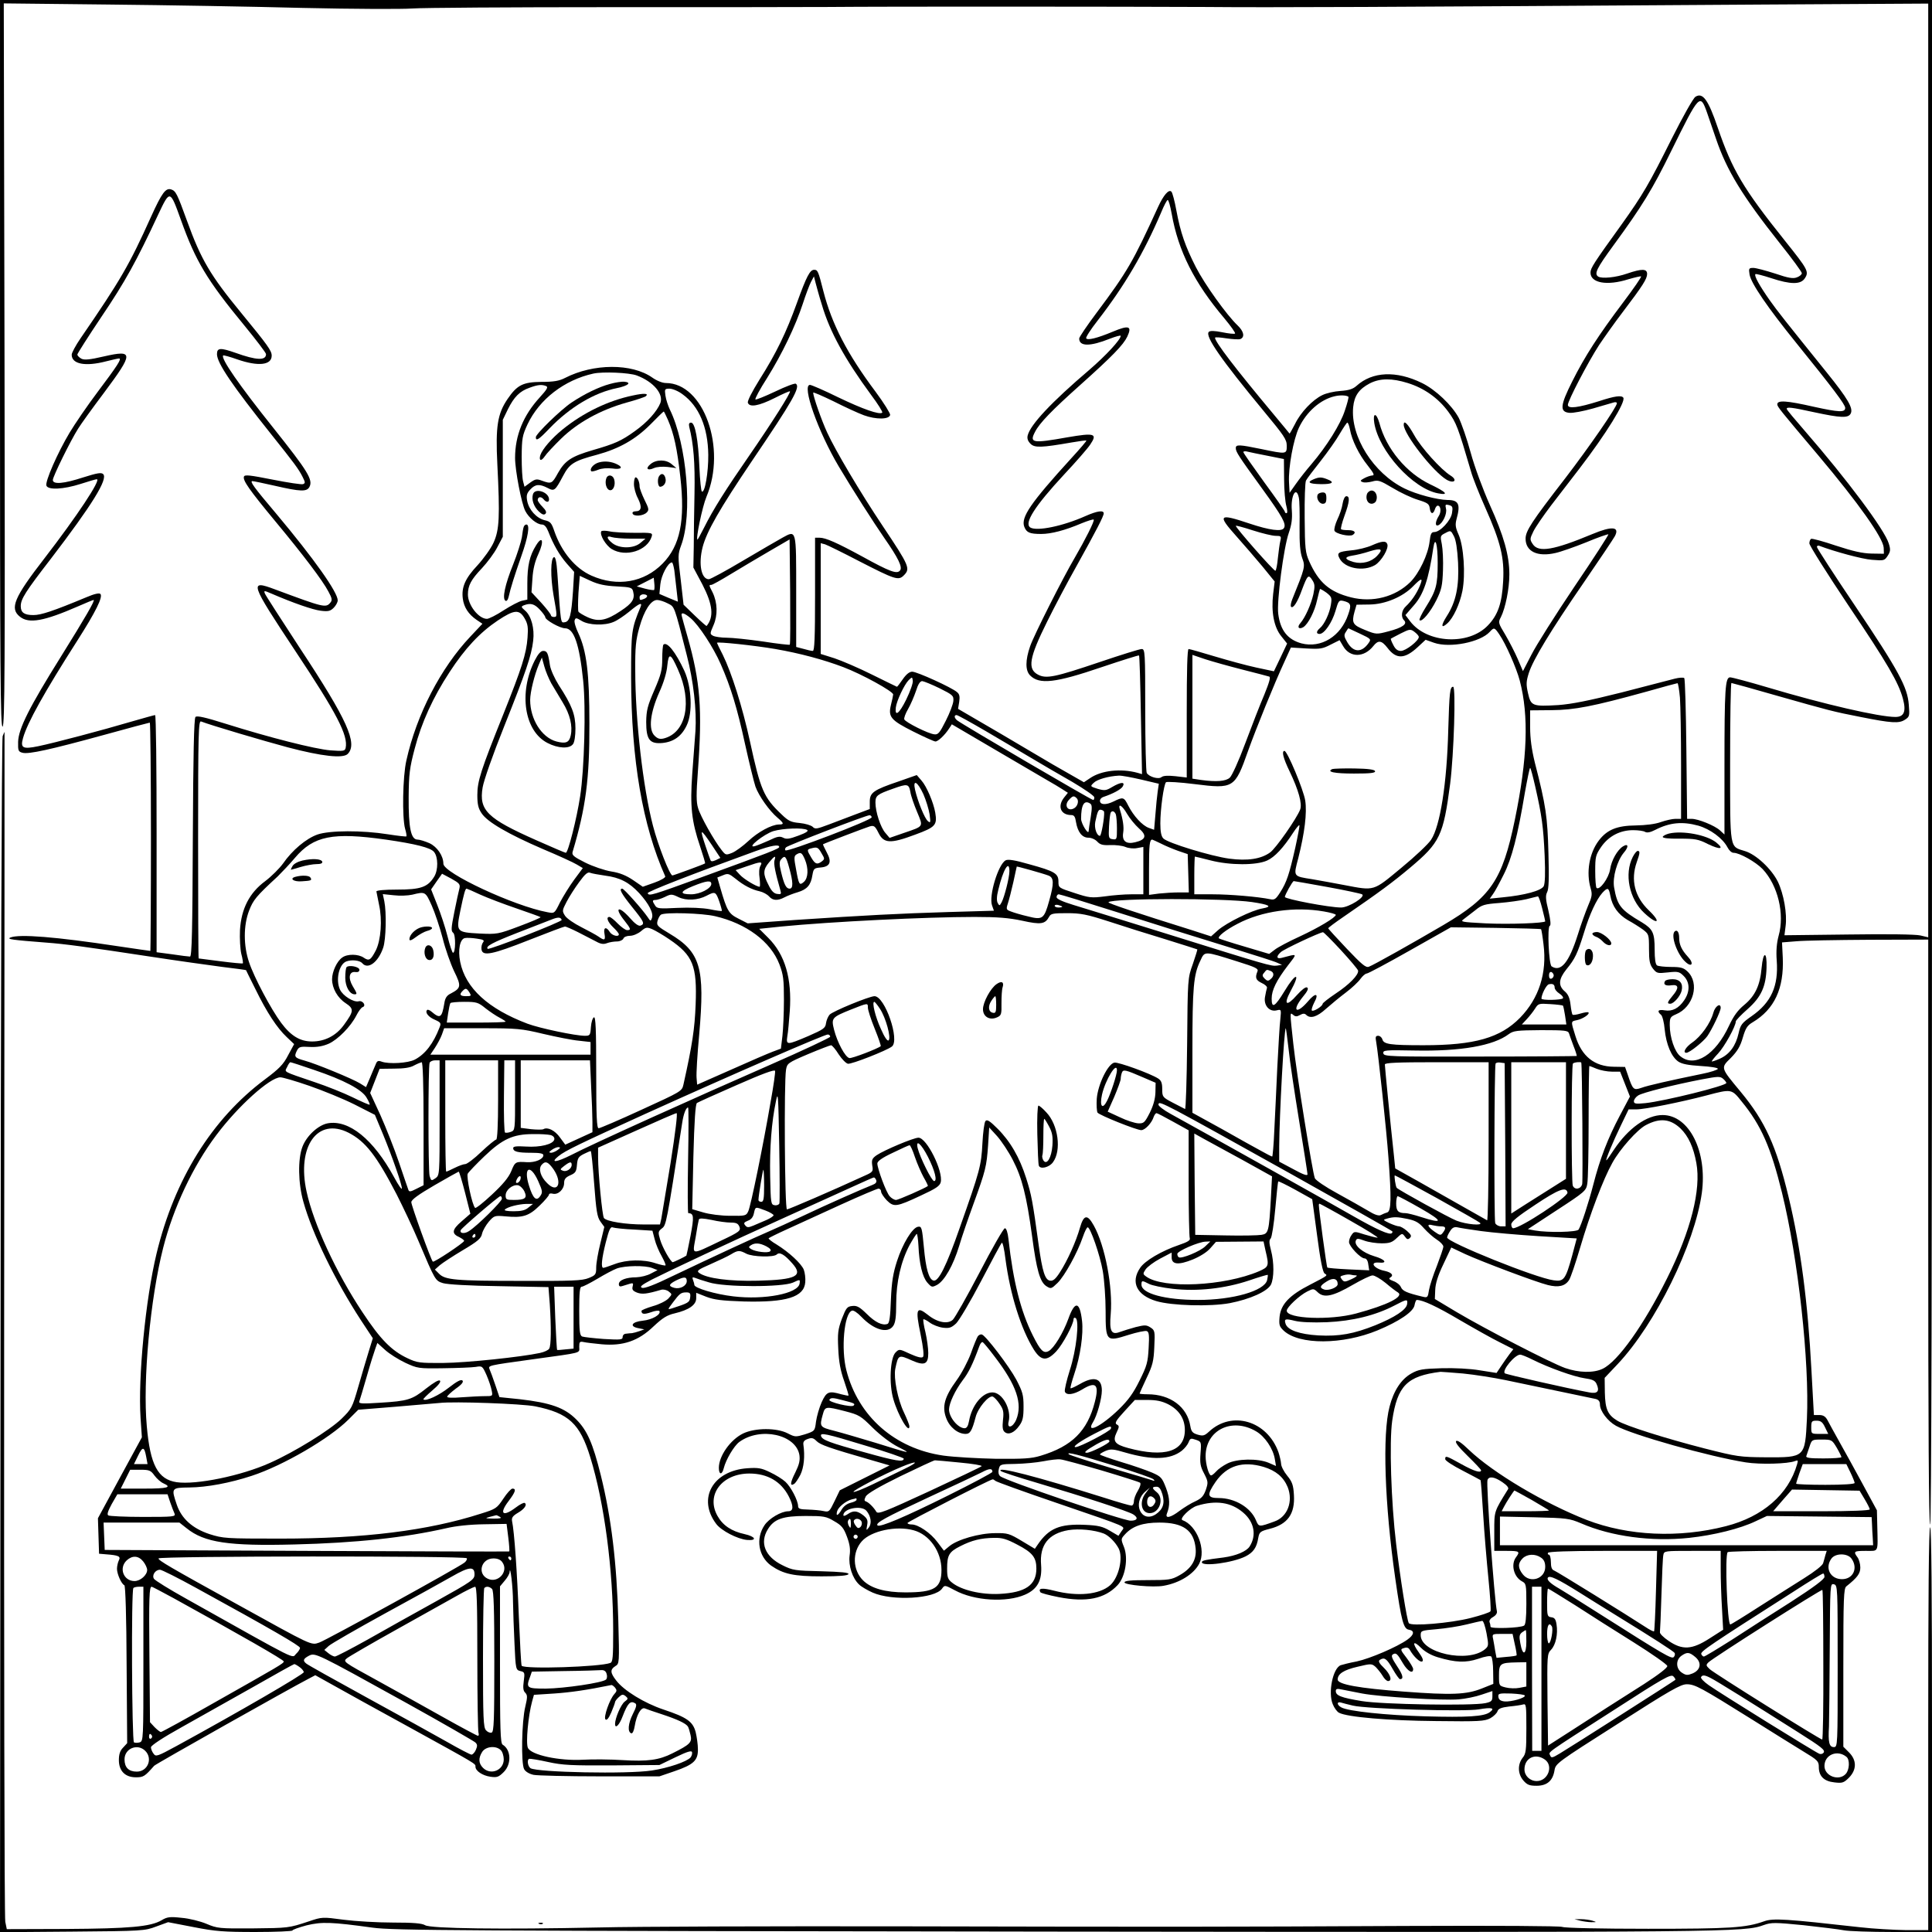 <?xml version="1.0" standalone="no"?>
<!DOCTYPE svg PUBLIC "-//W3C//DTD SVG 20010904//EN"
 "http://www.w3.org/TR/2001/REC-SVG-20010904/DTD/svg10.dtd">
<svg version="1.0" xmlns="http://www.w3.org/2000/svg"
 width="1024pt" height="1024pt" viewBox="0 0 1024 1024"
 preserveAspectRatio="xMidYMid meet">

<g transform="translate(0,1024) scale(0.1,-0.1)"
fill="#000000" stroke="none">
<path d="M0 8309 c0 -1637 2 -1930 14 -1920 11 10 13 311 10 1922 l-4 1911
552 -6 c304 -3 769 -11 1033 -18 264 -6 525 -7 580 -3 55 4 525 7 1045 7 520
0 1040 0 1155 1 325 3 1576 2 2005 0 362 -3 870 -1 2968 13 l862 5 0 -2474 0
-2475 -42 10 c-26 6 -175 8 -382 5 l-338 -4 6 48 c9 66 -10 171 -41 236 -34
68 -115 144 -174 162 -83 26 -79 0 -79 472 0 230 3 419 7 419 3 0 115 -31 247
-69 268 -76 293 -83 437 -111 165 -33 204 -35 235 -15 25 16 26 20 21 80 -7
93 -52 177 -284 523 -112 166 -203 307 -203 313 0 6 6 9 13 6 82 -31 226 -70
278 -74 64 -5 67 -5 84 21 15 23 16 33 6 65 -21 72 -224 343 -444 596 -53 61
-97 113 -97 118 0 11 23 9 146 -18 140 -30 180 -32 193 -7 15 28 -15 79 -127
218 -224 278 -259 322 -303 384 -52 74 -83 129 -75 137 2 3 40 -7 83 -21 103
-34 157 -35 179 -1 23 35 17 46 -107 201 -220 275 -278 374 -354 596 -51 150
-80 190 -119 165 -12 -8 -66 -104 -126 -223 -120 -240 -152 -295 -264 -452
-150 -208 -166 -233 -166 -257 0 -55 88 -71 201 -35 35 10 65 17 67 15 3 -3
-40 -65 -95 -138 -129 -171 -203 -285 -270 -419 -64 -127 -67 -161 -15 -166
19 -2 75 9 125 23 51 15 100 29 110 32 9 3 17 1 17 -4 0 -20 -146 -231 -274
-398 -178 -230 -210 -279 -210 -320 0 -68 63 -98 158 -76 28 6 102 32 164 57
62 26 115 44 117 42 2 -2 -78 -127 -180 -277 -101 -150 -204 -313 -228 -361
l-45 -87 -27 63 c-15 35 -45 93 -66 129 -38 63 -39 66 -24 94 24 48 45 150 45
227 0 99 -29 204 -104 369 -36 81 -80 199 -101 276 -20 74 -49 156 -63 184
-37 68 -122 149 -195 185 -137 67 -263 61 -347 -15 -19 -17 -41 -24 -85 -27
-33 -2 -76 -12 -96 -22 -52 -25 -115 -91 -145 -153 -15 -29 -28 -52 -29 -51
-1 2 -38 46 -81 98 -208 249 -314 388 -314 410 0 4 27 2 59 -3 33 -5 67 -7 75
-4 25 10 19 41 -15 73 -56 53 -174 217 -221 309 -56 110 -81 182 -103 300 -9
50 -21 94 -26 99 -14 15 -42 -18 -71 -81 -132 -289 -162 -342 -326 -561 -51
-68 -92 -129 -92 -136 0 -43 58 -43 163 -1 31 12 57 19 57 15 0 -20 -78 -104
-166 -180 -202 -172 -313 -291 -327 -348 -4 -16 1 -30 15 -44 22 -22 57 -21
218 7 41 7 76 12 78 10 2 -2 -34 -44 -80 -94 -216 -237 -268 -313 -249 -363
12 -31 29 -38 90 -38 52 0 126 19 215 57 32 13 61 22 63 19 6 -6 -47 -110
-100 -201 -62 -105 -218 -414 -237 -470 -26 -75 -26 -129 0 -155 49 -49 133
-40 379 44 107 36 196 64 198 62 3 -2 7 -145 10 -317 l6 -312 -24 7 c-88 24
-191 13 -251 -28 l-33 -22 -70 40 c-38 21 -140 80 -225 131 -85 51 -204 120
-264 155 l-108 63 6 37 c4 28 2 41 -12 52 -27 24 -212 108 -237 108 -15 0 -32
-14 -50 -40 -15 -22 -29 -40 -31 -40 -1 0 -60 29 -131 64 -70 35 -161 74 -200
87 l-73 23 0 294 0 293 23 -6 c12 -4 94 -44 182 -90 189 -97 207 -103 235 -75
36 36 31 49 -110 260 -123 184 -252 402 -296 498 -30 65 -74 191 -74 211 0 4
48 -17 108 -46 59 -30 131 -63 161 -74 63 -23 134 -23 139 2 1 8 -33 63 -76
121 -152 203 -233 360 -278 535 -27 107 -30 113 -49 113 -22 0 -40 -34 -91
-175 -57 -158 -109 -266 -199 -408 -39 -63 -65 -113 -61 -122 9 -25 57 -17
141 25 43 22 80 38 82 36 6 -6 -96 -167 -214 -338 -128 -185 -192 -286 -242
-386 -17 -34 -33 -62 -34 -62 -11 0 26 176 47 226 109 258 -14 604 -215 604
-18 0 -48 12 -72 29 -108 76 -312 75 -462 -2 -31 -16 -60 -21 -125 -21 -98 -1
-129 -16 -180 -91 -53 -78 -64 -145 -54 -345 14 -278 11 -348 -20 -416 -14
-31 -53 -85 -85 -120 -65 -69 -86 -116 -78 -177 6 -46 30 -83 74 -113 l30 -20
-64 -68 c-157 -166 -285 -413 -339 -656 -20 -86 -23 -304 -7 -362 6 -20 9 -38
7 -41 -2 -2 -46 3 -97 11 -138 22 -310 21 -374 -1 -60 -21 -134 -83 -183 -154
-19 -26 -61 -68 -94 -93 -84 -62 -127 -146 -134 -259 -2 -45 1 -101 7 -127 7
-25 10 -48 8 -50 -2 -2 -55 3 -117 11 -63 8 -115 15 -117 15 -2 0 -3 284 -3
631 0 570 2 631 16 625 51 -20 332 -103 459 -137 182 -48 293 -60 318 -35 54
55 -2 180 -253 560 -98 150 -182 280 -186 290 -6 16 -5 17 32 1 118 -51 222
-87 264 -92 40 -5 51 -2 69 16 11 11 21 29 21 39 0 43 -126 221 -324 457 -121
143 -144 175 -128 175 5 0 59 -11 120 -25 135 -31 168 -32 182 -6 20 38 -8 83
-192 314 -179 224 -280 369 -265 383 2 2 36 -7 75 -21 110 -38 182 -31 182 20
0 26 -20 54 -162 227 -163 198 -213 283 -287 488 -52 143 -59 158 -84 166 -29
9 -49 -18 -107 -146 -115 -255 -160 -333 -373 -643 -26 -38 -47 -77 -47 -87 0
-50 72 -64 183 -35 32 8 62 15 68 15 16 0 -8 -37 -114 -178 -55 -73 -121 -170
-148 -215 -64 -107 -131 -260 -123 -281 9 -24 90 -20 181 9 43 14 81 25 86 25
25 0 -106 -197 -278 -420 -161 -208 -185 -265 -129 -309 48 -38 128 -23 307
55 43 19 80 34 83 34 10 0 -44 -93 -173 -300 -168 -269 -225 -382 -227 -452
-1 -47 1 -52 24 -58 33 -8 144 16 432 95 130 36 239 65 242 65 3 0 6 -272 6
-605 0 -333 -2 -605 -3 -605 -2 0 -80 11 -173 25 -330 50 -521 65 -569 46 -21
-9 10 -13 190 -27 97 -7 208 -22 550 -74 143 -22 316 -46 384 -55 68 -8 125
-16 125 -17 1 -2 22 -46 49 -99 61 -125 116 -208 166 -255 l40 -38 -32 -59
c-25 -49 -48 -72 -123 -128 -281 -210 -479 -529 -574 -922 -59 -244 -99 -659
-85 -873 l7 -102 -117 -215 -116 -214 3 -94 3 -94 35 -3 c69 -5 81 -11 70 -32
-5 -10 -10 -30 -10 -45 0 -28 24 -81 39 -87 6 -2 11 -171 12 -420 l3 -417 -22
-24 c-16 -16 -22 -36 -22 -66 0 -57 33 -91 90 -91 40 0 47 4 97 61 7 9 723
412 816 460 l38 20 97 -54 c53 -30 234 -130 402 -222 363 -200 350 -192 350
-209 0 -22 37 -47 79 -53 35 -5 44 -2 71 25 42 42 39 118 -6 145 -12 7 -14 85
-14 424 l0 415 25 30 c14 16 26 37 26 46 3 43 18 -82 18 -159 1 -47 4 -147 8
-223 6 -134 7 -137 31 -143 23 -5 24 -9 18 -53 -5 -35 -3 -52 8 -62 12 -13 12
-23 0 -74 -19 -77 -23 -301 -6 -331 7 -13 27 -25 50 -30 20 -4 179 -8 352 -8
l315 0 79 27 c102 35 126 57 125 117 0 25 -6 66 -12 91 -15 56 -47 78 -170
119 -102 34 -211 101 -251 154 -32 41 -33 58 -5 76 22 13 22 15 16 244 -8 304
-37 544 -93 769 -42 169 -72 237 -130 295 -62 62 -135 88 -300 107 l-107 11
-22 65 c-12 36 -26 73 -30 82 -8 21 -13 20 225 53 274 38 250 31 250 67 0 26
3 29 23 25 12 -3 56 -8 97 -12 113 -10 194 18 274 95 48 45 72 60 112 69 76
18 114 45 114 80 l0 29 53 -21 c42 -16 81 -21 198 -25 227 -6 321 23 327 102
2 21 -2 51 -8 67 -14 33 -78 92 -144 133 -26 15 -45 31 -42 33 3 3 47 25 98
48 51 23 178 81 282 129 103 47 195 86 202 86 8 0 14 -7 14 -16 0 -8 14 -29
30 -46 38 -37 50 -36 182 26 78 36 99 50 104 70 14 58 -74 236 -118 236 -26 0
-182 -66 -222 -93 -24 -17 -27 -25 -23 -54 6 -33 4 -35 -46 -57 -165 -76 -397
-176 -406 -176 -12 0 -16 674 -5 740 6 34 9 37 117 83 62 26 117 47 122 47 6
-1 24 -22 40 -48 17 -26 39 -48 49 -50 18 -4 206 70 233 91 44 33 -37 267 -92
267 -27 0 -222 -80 -238 -98 -8 -9 -17 -30 -19 -45 -3 -26 -13 -33 -93 -68
-115 -49 -119 -49 -112 -1 4 20 9 80 13 133 12 173 -25 299 -114 388 l-48 48
115 12 c266 26 770 51 1026 51 124 0 182 -5 253 -20 99 -22 121 -18 142 20 9
18 21 20 95 20 73 0 104 -6 222 -44 76 -25 212 -68 302 -95 90 -28 165 -52
167 -53 1 -2 -10 -37 -24 -78 -27 -75 -27 -76 -30 -423 -2 -192 -7 -347 -11
-345 -4 2 -33 17 -64 33 -55 29 -57 31 -57 72 0 33 -5 46 -22 57 -43 27 -209
87 -231 84 -34 -5 -88 -115 -94 -192 -2 -33 0 -66 4 -73 10 -14 207 -93 232
-93 20 0 56 38 66 71 4 10 10 19 15 19 4 0 44 -21 89 -46 l81 -45 0 -279 c0
-153 3 -285 6 -293 4 -11 -11 -20 -58 -36 -91 -31 -180 -83 -205 -121 -52 -76
-18 -145 85 -176 84 -25 286 -30 390 -11 108 21 199 62 218 98 17 34 18 117 0
184 -10 38 -10 52 -1 61 6 7 17 76 24 155 7 79 14 145 16 147 2 2 43 -18 92
-45 l88 -49 26 -193 c17 -130 30 -196 40 -201 17 -11 19 -9 -77 -59 -110 -56
-155 -104 -162 -170 -4 -44 -1 -52 22 -74 82 -76 312 -75 498 2 115 48 188 98
195 132 3 16 8 29 12 29 32 0 107 -35 227 -106 79 -46 175 -100 214 -119 l71
-36 -21 -27 c-11 -15 -31 -43 -44 -63 l-24 -36 -89 14 c-52 9 -135 13 -203 11
-100 -3 -121 -6 -160 -28 -53 -30 -93 -90 -115 -175 -39 -146 -26 -520 30
-910 33 -230 44 -269 73 -273 31 -5 27 -27 -8 -52 -54 -39 -199 -101 -269
-116 -38 -7 -76 -17 -85 -20 -42 -16 -68 -146 -42 -207 8 -20 23 -40 33 -45
43 -23 265 -42 513 -44 231 -3 258 -1 289 15 18 10 35 27 38 37 4 13 19 20 61
25 32 3 65 8 75 11 16 5 17 -6 17 -126 0 -117 -2 -135 -20 -157 -27 -35 -26
-85 4 -120 20 -23 32 -28 70 -28 55 0 86 26 95 81 6 37 11 41 335 247 278 178
334 210 366 210 44 0 76 -18 345 -186 105 -66 227 -142 273 -170 76 -46 82
-52 82 -82 0 -49 27 -76 82 -82 42 -5 50 -3 78 25 41 42 42 92 0 134 l-30 30
0 418 c0 374 2 421 16 432 59 47 74 68 74 100 0 19 -7 43 -15 54 -23 31 -19
34 45 34 69 0 63 -12 60 130 l-2 85 -76 140 c-42 77 -97 178 -124 225 -26 47
-54 97 -62 113 -11 20 -23 27 -44 27 l-28 0 -13 237 c-19 360 -57 652 -121
918 -65 271 -124 401 -254 558 -108 130 -107 126 -52 180 34 35 50 61 63 107
15 51 24 65 53 82 115 69 166 179 159 342 l-4 81 75 6 c41 4 216 7 388 8 l312
1 0 -1550 c0 -1027 3 -1550 10 -1550 7 0 10 1353 10 4040 l0 4040 -5120 0
-5120 0 0 -1931z m9048 1333 c11 -31 32 -93 47 -137 57 -168 139 -303 339
-555 64 -80 116 -151 116 -158 0 -7 -12 -17 -26 -22 -20 -8 -45 -4 -115 20
-50 16 -102 30 -116 30 -24 0 -25 -3 -20 -35 8 -47 95 -174 247 -362 195 -241
260 -327 260 -345 0 -25 -34 -23 -166 6 -145 33 -194 36 -194 13 0 -13 16 -32
216 -269 214 -254 345 -439 348 -491 l1 -32 -65 1 c-48 1 -98 12 -189 42 -68
23 -127 39 -132 36 -5 -3 -9 -14 -9 -24 0 -11 92 -157 205 -326 210 -312 268
-412 291 -498 18 -67 6 -96 -40 -96 -85 0 -377 67 -675 156 -101 30 -191 54
-201 54 -26 0 -30 -59 -30 -469 l0 -364 -24 22 c-27 25 -115 61 -150 61 l-24
0 -4 370 c-2 203 -7 372 -11 376 -4 4 -26 3 -50 -3 -23 -6 -150 -39 -282 -73
-175 -44 -266 -62 -336 -67 -136 -8 -145 -5 -160 62 -11 48 -10 63 4 108 23
71 114 222 293 482 83 121 156 230 163 243 27 51 -15 55 -120 11 -204 -85
-285 -99 -315 -53 -16 24 -16 28 3 67 11 23 54 85 94 138 41 53 108 141 150
195 142 185 246 354 233 376 -9 14 -46 9 -128 -18 -111 -35 -166 -42 -166 -20
0 22 107 227 166 318 27 40 82 118 124 173 107 141 130 177 130 203 0 28 -27
29 -106 2 -60 -21 -133 -28 -153 -16 -23 15 -8 44 81 166 152 208 206 296 306
500 149 302 153 307 190 202z m-8089 -568 c78 -218 138 -319 336 -559 63 -77
115 -145 115 -152 0 -35 -51 -33 -162 7 -80 28 -98 27 -98 -7 0 -47 81 -166
290 -428 119 -149 143 -181 164 -223 14 -28 15 -33 2 -38 -8 -3 -80 8 -161 24
-121 24 -148 27 -152 16 -7 -20 27 -69 167 -238 147 -177 251 -314 281 -372
19 -35 21 -45 10 -58 -24 -29 -35 -26 -293 70 -139 52 -134 38 107 -326 220
-331 281 -448 267 -514 -4 -17 -11 -18 -81 -13 -83 7 -323 68 -555 141 -108
34 -152 44 -160 36 -8 -8 -12 -202 -14 -640 -2 -490 -5 -630 -15 -630 -6 0
-49 5 -94 12 l-83 11 0 629 c0 345 -3 628 -8 628 -4 0 -61 -16 -127 -35 -152
-45 -405 -112 -492 -130 -82 -17 -96 -10 -81 43 22 80 114 245 288 517 97 152
137 232 122 247 -6 6 -31 1 -73 -17 -178 -74 -241 -95 -282 -95 -48 0 -67 13
-67 47 0 38 24 76 160 252 218 285 303 422 277 448 -10 10 -32 6 -105 -17
-104 -34 -162 -39 -162 -14 0 18 94 209 134 272 14 23 76 109 137 190 158 212
158 229 0 193 -77 -18 -104 -20 -120 -12 -12 7 -21 16 -21 22 0 5 58 96 129
202 123 182 184 292 300 541 62 131 62 131 120 -30z m5251 34 c35 -199 120
-367 280 -556 34 -41 59 -76 56 -80 -4 -3 -34 0 -68 7 -40 8 -64 9 -71 2 -22
-22 66 -148 292 -421 106 -128 121 -149 121 -182 0 -46 0 -46 -135 -18 -117
24 -135 25 -135 5 0 -20 13 -40 142 -218 105 -145 127 -185 113 -206 -12 -20
-77 -11 -182 24 -164 55 -172 47 -71 -66 40 -45 103 -118 139 -161 l65 -80 -8
-66 c-11 -95 4 -176 43 -224 l31 -39 -35 -74 -35 -73 -94 20 c-51 11 -150 38
-220 59 -70 21 -132 39 -138 39 -7 0 -10 -110 -10 -340 l0 -341 -60 7 c-40 4
-64 3 -74 -5 -15 -13 -65 1 -78 22 -4 7 -8 157 -8 335 0 307 -1 322 -19 322
-10 0 -110 -31 -222 -69 -237 -80 -283 -90 -327 -67 -57 30 -48 88 48 281 38
77 108 210 156 295 104 187 144 264 144 279 0 18 -35 13 -96 -14 -121 -54
-258 -82 -293 -61 -35 22 24 114 180 282 61 65 123 136 137 157 40 59 25 64
-121 39 -185 -33 -202 -30 -171 29 23 46 90 115 239 248 170 152 229 213 250
257 26 56 9 62 -77 26 -84 -35 -134 -47 -141 -35 -3 5 24 47 60 93 144 186
245 358 337 573 15 37 31 67 35 67 5 0 14 -33 21 -72z m-1854 -483 c42 -144
123 -290 261 -478 36 -48 63 -91 59 -94 -13 -13 -102 18 -235 82 -73 36 -140
65 -148 65 -45 0 43 -248 153 -433 70 -118 188 -302 240 -377 76 -109 99 -157
84 -174 -16 -20 -54 -6 -199 74 -136 74 -195 100 -227 100 l-24 0 0 -300 c0
-233 -3 -300 -12 -300 -7 0 -30 5 -50 11 l-38 10 0 295 c0 332 2 325 -73 284
-23 -13 -117 -67 -208 -121 -92 -55 -174 -99 -182 -99 -40 0 -56 80 -33 170
22 84 89 201 263 459 215 317 257 391 231 407 -5 4 -55 -15 -109 -41 -55 -26
-102 -45 -105 -42 -4 3 24 55 62 114 79 127 150 274 189 393 15 47 35 99 43
115 l16 30 9 -35 c5 -19 19 -71 33 -115z m-981 -375 c88 -33 143 -98 125 -146
-18 -45 -69 -102 -135 -149 -72 -52 -106 -67 -224 -101 -112 -33 -146 -55
-183 -120 -32 -58 -35 -60 -85 -42 -29 11 -36 9 -63 -10 l-30 -22 -7 27 c-5
16 -8 75 -8 133 1 96 3 111 31 171 63 133 195 235 349 269 50 11 190 5 230
-10z m4086 -40 c87 -27 161 -79 215 -152 43 -59 51 -80 121 -318 8 -30 42
-116 75 -190 82 -184 102 -267 95 -390 -6 -118 -28 -180 -81 -235 -102 -107
-323 -95 -412 22 l-25 33 46 53 c50 57 77 136 102 304 10 65 23 19 23 -81 0
-117 -8 -146 -63 -234 -22 -35 -37 -66 -33 -69 12 -12 57 42 89 106 28 57 32
78 35 158 2 50 -1 112 -6 138 -9 44 -9 46 19 60 28 15 29 14 45 -17 11 -21 18
-68 22 -140 6 -126 -11 -208 -60 -284 -32 -50 -30 -68 3 -38 32 29 66 102 80
172 17 88 7 236 -20 298 -17 38 -19 53 -11 83 22 79 11 101 -48 101 -55 1
-165 30 -228 61 -165 81 -287 275 -272 431 6 61 31 96 88 126 55 28 117 28
201 2z m-4567 -16 c13 -5 6 -17 -33 -60 -87 -95 -131 -201 -131 -321 0 -66 34
-242 54 -281 19 -37 62 -72 88 -72 13 0 24 -12 34 -37 27 -70 59 -125 98 -170
l39 -44 -6 -102 c-9 -128 -17 -161 -44 -165 -22 -3 -20 -14 -39 261 -4 58 -10
87 -18 84 -18 -6 -19 -104 -2 -203 20 -112 20 -114 1 -114 -8 0 -15 4 -15 9 0
5 -23 35 -51 66 l-52 56 5 72 c3 50 13 91 32 132 31 67 21 100 -13 44 -34 -54
-46 -108 -46 -201 l0 -86 -28 -6 c-15 -3 -59 -26 -98 -51 -38 -25 -78 -45 -88
-45 -44 0 -101 73 -101 129 0 48 17 79 74 139 29 31 67 82 82 112 l29 55 0
310 0 310 27 56 c33 66 63 96 115 114 43 16 64 18 87 9z m724 -44 c87 -63 134
-174 136 -320 1 -92 -18 -205 -34 -195 -4 2 -10 60 -13 127 -6 147 -23 238
-44 238 -11 0 -13 -7 -10 -22 23 -91 31 -191 28 -353 -2 -99 -4 -228 -4 -286
l-2 -107 48 -90 c55 -107 62 -171 22 -220 -1 -1 -29 23 -62 55 l-60 58 -15
132 c-16 127 -15 135 2 182 62 163 31 536 -60 721 -9 19 -20 52 -23 73 -5 35
-4 37 22 37 15 0 47 -13 69 -30z m3529 -13 c2 -3 -6 -35 -19 -73 -23 -72 -96
-189 -177 -284 -26 -30 -63 -77 -82 -104 l-34 -48 -3 56 c-4 77 23 227 53 290
40 84 114 149 190 166 29 7 63 5 72 -3z m-3607 -122 c32 -74 49 -152 66 -304
26 -231 -1 -363 -94 -458 -98 -100 -240 -125 -377 -64 -86 38 -159 126 -197
236 -15 44 -21 51 -52 58 -43 11 -83 55 -92 103 -5 28 -2 40 17 60 26 28 48
30 91 8 36 -19 40 -16 82 63 35 66 57 80 181 113 117 32 203 81 282 160 37 38
69 69 71 69 1 1 11 -19 22 -44z m3615 -51 c10 -57 48 -134 94 -191 33 -42 38
-53 24 -53 -10 -1 -29 -7 -43 -15 -21 -11 -22 -15 -8 -20 9 -4 32 -2 51 3 31
9 41 6 108 -34 41 -25 101 -53 134 -63 52 -16 60 -22 63 -45 4 -31 18 -34 27
-6 3 11 10 20 15 20 17 0 20 -34 5 -56 -18 -29 -20 -55 -2 -48 23 9 48 61 41
88 -5 22 -3 24 16 19 19 -5 21 -11 16 -42 -6 -40 -63 -101 -94 -101 -16 0 -20
-10 -25 -51 -8 -68 -55 -167 -102 -214 -80 -79 -200 -110 -315 -81 -114 29
-171 79 -221 191 -20 45 -23 67 -24 230 -1 99 2 188 7 198 5 10 40 56 78 104
37 47 83 112 101 144 19 32 37 59 40 59 4 0 10 -16 14 -36z m-435 -140 l85
-17 1 -106 c0 -58 6 -123 12 -143 6 -22 6 -38 1 -38 -5 0 -9 3 -9 8 0 4 -50
75 -110 157 -60 83 -110 154 -110 159 0 4 10 6 23 2 12 -3 60 -13 107 -22z
m164 -221 c4 -16 5 -84 4 -153 -1 -92 3 -136 14 -168 17 -45 15 -51 -53 -219
-7 -18 -10 -35 -6 -39 11 -11 34 24 58 91 29 77 34 82 54 51 14 -21 15 -33 6
-76 -12 -53 -43 -123 -69 -153 -19 -21 -8 -35 16 -21 26 17 60 83 73 144 7 30
14 57 15 58 1 2 17 -7 34 -19 28 -22 30 -27 24 -64 -7 -46 -35 -105 -58 -124
-20 -17 -21 -31 -2 -31 25 0 66 60 84 121 16 56 19 59 42 54 40 -10 44 -20 26
-71 -39 -117 -144 -181 -248 -154 -73 20 -112 69 -123 156 -9 65 29 354 56
430 15 44 19 74 16 118 -7 78 23 133 37 69z m-123 -203 c29 0 31 -2 25 -27 -4
-16 -9 -56 -13 -91 -3 -34 -9 -65 -13 -67 -7 -4 -210 227 -210 238 0 3 41 -8
90 -24 50 -16 104 -29 121 -29z m-2575 -577 c-2 -2 -66 5 -142 17 -77 11 -163
20 -192 20 -29 0 -62 5 -72 10 -18 10 -18 11 2 57 23 53 21 119 -5 173 -20 39
-20 40 -7 40 6 0 52 26 103 57 51 31 142 85 202 120 l110 64 3 -277 c1 -152 1
-279 -2 -281z m-612 395 c3 -24 8 -71 12 -105 l7 -62 -49 20 -49 21 5 52 c5
47 40 114 61 115 4 1 9 -18 13 -41z m-306 -86 c76 -4 83 -6 88 -28 10 -39 -5
-62 -66 -102 -76 -51 -117 -59 -174 -34 -24 11 -46 24 -50 30 -3 5 -3 50 0
100 l7 90 56 -26 c41 -19 78 -27 139 -30z m199 -19 c-3 -2 -25 1 -48 7 l-44
12 45 23 45 23 3 -30 c2 -16 1 -32 -1 -35z m4058 21 c-17 -41 -45 -81 -74
-108 -23 -21 -27 -56 -9 -74 19 -19 -9 -39 -82 -58 -64 -17 -66 -17 -125 7
-65 26 -72 37 -56 96 l11 38 69 1 c82 1 176 40 231 97 45 46 54 46 35 1z
m-4095 -53 c0 -5 -7 -12 -16 -15 -22 -9 -24 -8 -24 9 0 8 9 15 20 15 11 0 20
-4 20 -9z m109 -39 c37 -19 33 -6 101 -274 36 -139 53 -294 46 -403 -3 -44
-11 -146 -17 -227 -12 -170 -4 -250 42 -385 16 -48 28 -88 26 -89 -3 -4 -167
-64 -173 -64 -14 0 -77 162 -103 263 -53 202 -94 563 -94 822 -1 126 3 163 22
230 25 90 61 145 94 145 12 0 37 -8 56 -18z m-678 -33 c16 -17 29 -35 29 -40
0 -15 78 -59 105 -59 47 0 76 -84 96 -278 15 -144 6 -471 -16 -612 -18 -119
-64 -300 -76 -300 -4 0 -74 30 -155 66 -262 116 -306 159 -286 280 6 37 54
174 115 326 114 286 144 373 153 452 8 65 -10 131 -42 159 -23 20 -23 22 -7
29 35 13 55 8 84 -23z m534 14 c-48 -115 -50 -130 -50 -373 1 -440 61 -787
181 -1055 2 -6 -23 -21 -57 -33 l-62 -22 -51 35 c-37 25 -71 39 -116 46 -36 6
-98 27 -138 47 -62 31 -72 40 -67 57 70 234 90 387 89 680 0 267 -15 386 -59
480 -14 29 -23 60 -19 68 5 14 9 13 37 -4 38 -23 122 -26 170 -5 18 7 55 32
82 54 54 45 71 52 60 25z m-613 -63 c16 -28 18 -48 14 -100 -6 -85 -31 -162
-128 -405 -120 -299 -138 -355 -138 -429 0 -49 5 -71 23 -97 30 -46 143 -111
324 -189 81 -34 162 -71 180 -82 l32 -19 -46 -62 c-25 -34 -58 -88 -75 -120
-29 -59 -29 -59 -66 -52 -178 33 -552 208 -552 257 0 42 -33 90 -74 109 -23
10 -51 19 -63 19 -35 0 -48 62 -47 225 1 122 5 155 32 257 36 138 97 272 185
406 82 126 161 210 255 273 89 59 115 61 144 9z m878 4 c44 -37 121 -155 160
-244 54 -123 87 -232 129 -424 22 -99 47 -201 55 -225 18 -50 74 -129 117
-165 35 -30 36 -36 7 -36 -39 -1 -110 -39 -162 -88 -28 -26 -66 -54 -85 -62
-33 -13 -35 -13 -56 14 -39 49 -113 180 -125 223 -10 32 -10 75 -1 195 24 331
13 474 -55 713 -14 50 -28 98 -30 108 -7 24 10 21 46 -9z m3549 -83 c58 -27
59 -29 45 -49 -37 -53 -81 -51 -113 4 -17 29 -19 38 -8 54 6 11 13 20 14 20 0
0 28 -13 62 -29z m311 -17 c0 -20 -69 -74 -95 -74 -17 0 -29 9 -40 31 -9 17
-15 32 -13 34 2 1 25 14 53 28 46 23 51 24 72 8 12 -9 23 -21 23 -27z m427 13
c34 -49 91 -179 108 -244 49 -187 41 -413 -26 -738 -66 -320 -127 -410 -379
-558 -162 -95 -370 -212 -395 -221 -16 -6 -37 12 -117 96 -54 57 -98 105 -98
108 0 3 36 30 80 60 195 134 261 183 355 262 157 132 175 169 211 443 20 158
31 515 16 515 -17 0 -20 -28 -26 -230 -7 -282 -43 -509 -91 -581 -14 -22 -85
-89 -158 -149 -151 -125 -139 -122 -302 -91 -55 11 -132 24 -170 31 -102 16
-100 13 -74 111 34 135 47 240 37 306 -9 57 -95 263 -110 263 -16 0 -7 -38 27
-108 48 -100 68 -173 56 -203 -18 -47 -129 -206 -159 -227 -48 -35 -120 -46
-217 -33 -96 13 -326 83 -349 107 -11 11 -16 35 -16 80 0 75 18 205 30 218 4
4 73 0 152 -10 207 -26 213 -22 283 176 43 120 140 359 192 471 l35 77 82 -5
c72 -4 86 -2 128 20 l48 24 19 -32 c36 -62 111 -61 160 1 26 33 44 30 75 -10
46 -61 91 -60 160 4 l42 39 45 -16 c84 -29 245 3 295 58 23 25 25 24 51 -14z
m-3837 -77 c127 -22 255 -56 360 -96 98 -37 265 -129 264 -145 -1 -8 -6 -33
-12 -56 -15 -63 -1 -80 118 -140 58 -29 111 -53 118 -53 14 0 49 33 72 68 l15
23 225 -132 c124 -73 250 -146 280 -164 30 -17 67 -39 82 -49 l28 -18 -20 -25
c-37 -47 -18 -93 38 -93 15 0 21 -9 25 -37 9 -53 32 -83 66 -83 16 0 36 -9 47
-21 15 -16 29 -20 69 -18 27 1 63 -3 80 -10 16 -7 44 -10 62 -6 l33 6 0 -126
0 -125 -64 0 c-36 0 -99 -5 -140 -11 -72 -9 -82 -8 -161 18 -84 27 -85 28 -85
60 0 43 -19 55 -154 92 -76 22 -113 28 -126 21 -39 -21 -90 -188 -72 -239 l10
-28 -242 -7 c-265 -8 -433 -17 -812 -42 l-251 -18 -49 25 c-52 26 -61 41 -97
166 l-15 52 30 12 c26 11 32 9 66 -18 45 -37 87 -58 128 -67 18 -4 40 -16 50
-27 20 -23 46 -24 82 -5 15 8 46 20 70 27 50 15 70 38 78 91 6 34 9 37 42 40
52 4 62 29 34 80 -12 23 -21 42 -20 43 7 5 225 88 248 95 22 6 28 2 46 -34 28
-57 63 -59 194 -10 109 40 118 51 107 117 -9 53 -46 140 -73 170 l-25 29 -94
-33 c-136 -46 -155 -60 -155 -108 l0 -39 -72 -27 c-40 -15 -105 -40 -145 -55
-64 -24 -73 -26 -86 -12 -9 8 -39 17 -69 20 -45 4 -59 10 -96 46 -94 89 -111
128 -167 386 -40 184 -98 366 -144 459 -17 33 -31 62 -31 64 0 7 200 -14 310
-33z m2475 -109 c72 -18 135 -35 142 -37 9 -2 0 -32 -26 -96 -22 -51 -67 -167
-101 -258 -34 -92 -71 -173 -82 -182 -21 -19 -71 -23 -152 -12 l-46 7 0 328 0
328 68 -23 c37 -12 126 -37 197 -55z m-1782 -159 c-37 -75 -61 -93 -55 -42 4
35 45 122 68 145 19 18 19 18 22 -3 2 -12 -14 -57 -35 -100z m177 60 c70 -35
75 -39 73 -67 -1 -16 -19 -64 -40 -105 -32 -64 -41 -75 -61 -72 -32 3 -153 64
-159 79 -3 6 6 31 20 55 14 24 32 67 42 96 11 36 22 52 33 52 9 -1 51 -18 92
-38z m3924 -49 c3 -42 6 -204 6 -360 l0 -283 -30 0 c-16 0 -51 -8 -77 -17 -30
-11 -80 -17 -133 -18 -99 -1 -152 -22 -196 -80 -51 -67 -68 -170 -43 -254 9
-31 7 -44 -14 -92 -13 -31 -38 -100 -55 -155 -46 -145 -89 -198 -138 -166 -15
9 -24 210 -10 215 7 2 4 32 -7 80 -15 60 -16 80 -7 98 9 16 11 75 7 208 -5
191 -13 250 -72 479 -17 70 -25 127 -25 189 l0 88 113 1 c123 1 220 20 503 98
88 25 162 45 165 45 3 1 9 -33 13 -76z m-3681 -177 c78 -46 187 -110 242 -143
55 -33 153 -90 218 -127 64 -38 117 -74 117 -82 0 -8 -2 -14 -6 -14 -10 0
-695 401 -721 422 -16 13 -17 28 -3 28 6 0 74 -38 153 -84z m2915 -299 c34
-151 42 -207 49 -362 4 -96 2 -147 -5 -162 -13 -24 -102 -48 -217 -59 l-69 -7
17 24 c10 13 35 60 57 104 43 85 74 205 112 433 13 72 25 132 28 132 3 0 15
-46 28 -103z m-2089 41 l93 -22 -6 -41 c-3 -22 -9 -77 -12 -121 l-7 -82 -28
10 c-34 12 -81 63 -109 118 -23 46 -27 47 -78 22 -41 -20 -72 -18 -72 4 0 8 8
17 18 20 51 17 94 40 103 56 14 25 -10 24 -56 -3 -33 -20 -41 -20 -77 -10 -40
13 -41 13 -21 32 18 18 77 35 133 38 14 1 67 -9 119 -21z m-1155 -77 c14 -32
29 -81 33 -107 6 -44 5 -48 -9 -36 -17 13 -54 105 -68 166 -13 58 13 44 44
-23z m-69 12 c3 -21 20 -69 36 -107 33 -80 37 -74 -71 -111 l-75 -26 -22 26
c-26 29 -53 113 -53 161 0 37 9 44 94 74 75 27 83 26 91 -17z m882 -34 c12
-12 6 -39 -11 -51 -34 -23 -59 11 -31 42 21 23 27 24 42 9z m71 -28 c10 -6 11
-21 3 -72 -6 -35 -11 -68 -11 -74 -1 -23 -40 40 -40 65 0 74 16 102 48 81z
m196 -55 c14 -24 42 -58 62 -76 44 -38 39 -60 -19 -74 -48 -12 -71 6 -64 50 5
30 -1 70 -17 122 -12 37 11 25 38 -22z m-122 11 c3 -27 -15 -127 -22 -127 -17
0 -31 41 -25 73 12 58 17 68 31 65 8 -2 15 -6 16 -11z m62 -13 c3 -9 6 -43 6
-76 0 -56 -1 -59 -22 -56 -22 3 -23 7 -20 68 2 36 6 68 9 73 7 12 20 8 27 -9z
m-1294 -16 c0 -15 -446 -185 -457 -175 -4 4 -2 11 3 16 11 11 424 170 442 170
6 1 12 -5 12 -11z m4381 -44 c63 -18 130 -67 155 -115 8 -16 22 -29 32 -29 32
0 117 -48 154 -86 81 -86 118 -238 85 -354 -10 -38 -14 -79 -10 -131 10 -135
-29 -222 -132 -294 -53 -37 -60 -46 -70 -91 -15 -67 -48 -112 -99 -135 -22
-10 -42 -16 -43 -15 -2 2 13 21 33 42 34 36 94 145 94 170 0 6 28 35 63 66 72
64 97 119 100 219 3 89 -18 89 -26 0 -8 -93 -34 -149 -92 -197 -35 -29 -56
-58 -81 -111 -71 -153 -181 -223 -257 -162 -31 23 -57 101 -57 166 0 39 3 44
33 57 93 38 127 165 61 227 -21 20 -36 24 -87 24 -34 0 -68 4 -74 8 -9 5 -13
35 -13 85 0 88 -10 108 -67 143 -114 67 -131 89 -148 186 -9 54 16 140 51 183
28 32 25 52 -4 34 -30 -19 -61 -74 -68 -121 -7 -47 -56 -114 -72 -99 -4 4 -7
44 -7 89 0 76 2 85 32 129 40 57 100 88 169 88 27 0 55 -4 63 -9 10 -6 28 -3
53 10 78 40 145 46 229 23z m-2136 -118 c-32 -141 -45 -181 -80 -236 -23 -36
-30 -41 -53 -36 -62 13 -213 26 -304 26 l-98 0 0 100 c0 55 2 100 3 100 2 0
39 -9 82 -20 104 -27 244 -27 301 -1 40 18 86 67 139 149 15 23 30 41 32 38 2
-2 -8 -56 -22 -120z m-2587 95 c9 -5 -5 -15 -46 -30 -48 -18 -64 -20 -81 -11
-18 9 -31 7 -74 -14 -29 -13 -63 -27 -77 -31 -46 -11 49 64 99 80 51 15 159
19 179 6z m-505 -80 l45 -68 -24 -12 c-19 -8 -26 -8 -29 2 -3 6 -14 39 -25 71
-33 98 -29 99 33 7z m-1728 29 c159 -23 237 -43 255 -65 23 -27 23 -97 1 -132
-34 -55 -71 -68 -196 -68 -67 0 -110 -4 -110 -10 1 -5 7 -37 14 -70 18 -80 10
-188 -17 -242 -27 -52 -36 -58 -64 -39 -28 20 -87 21 -114 1 -28 -19 -54 -75
-54 -115 0 -48 29 -99 72 -127 45 -30 44 -42 -9 -115 -41 -57 -101 -88 -169
-88 -63 0 -112 29 -164 99 -53 71 -143 240 -170 321 -30 88 -30 195 0 273 22
57 37 76 152 182 23 23 65 67 91 98 99 117 200 137 482 97z m4108 -21 c23 -12
64 -29 92 -39 l50 -17 3 -101 3 -102 -53 0 c-29 0 -77 -3 -105 -6 l-53 -7 0
140 c0 124 3 153 17 153 2 0 23 -10 46 -21z m-2023 -18 c0 -9 -45 -27 -410
-160 -264 -96 -281 -102 -287 -85 -3 8 230 99 572 223 83 30 125 37 125 22z
m224 -33 c18 -30 18 -31 0 -45 -24 -17 -34 -13 -55 23 -22 37 -23 42 -1 47 33
9 38 7 56 -25z m-88 -33 c20 -48 18 -98 -5 -119 -24 -21 -27 -16 -42 68 -11
57 -11 69 2 77 23 14 29 11 45 -26z m-161 -5 c-5 -17 3 -61 31 -158 6 -21 4
-23 -17 -20 -17 2 -31 16 -46 48 -30 57 -29 81 3 119 30 36 38 39 29 11z m78
-40 c21 -75 22 -110 2 -110 -18 0 -29 21 -45 88 -10 41 -10 56 0 67 20 24 26
18 43 -45z m-153 10 c-7 -12 -8 -39 -4 -65 3 -25 3 -45 0 -45 -16 0 -83 40
-104 63 l-23 25 58 20 c77 27 87 27 73 2z m1320 -28 c0 -33 -26 -135 -41 -164
-11 -20 -12 -20 -21 -4 -6 11 -6 35 3 69 25 107 59 164 59 99z m208 -23 c28
-11 29 -41 3 -133 -27 -97 -35 -103 -113 -83 -35 8 -75 20 -90 26 -25 9 -26
12 -16 43 6 18 19 69 29 113 9 44 18 81 18 82 1 2 141 -37 169 -48z m-2351 0
c79 -10 128 -36 181 -93 51 -56 78 -107 67 -133 -6 -17 -8 -16 -23 7 -28 41
-125 150 -134 150 -19 0 -5 -26 52 -97 64 -79 69 -90 45 -99 -10 -4 -30 10
-56 40 -61 69 -86 57 -29 -14 34 -43 36 -50 14 -50 -9 0 -31 16 -50 35 -18 19
-38 35 -44 35 -19 0 -10 -26 20 -55 17 -16 30 -32 30 -37 0 -16 -36 -7 -48 12
-19 31 -35 25 -28 -10 6 -34 0 -37 -32 -14 -13 9 -54 31 -91 50 -38 19 -77 46
-86 60 -16 25 -16 28 8 74 14 27 44 74 67 105 31 43 46 55 58 49 10 -4 45 -10
79 -15z m-772 -68 c-4 -14 -16 -70 -27 -125 -17 -85 -18 -101 -6 -110 14 -11
13 -106 -1 -106 -4 0 -17 39 -29 87 -12 48 -37 123 -55 168 l-32 81 29 42 29
41 49 -26 c43 -24 48 -30 43 -52z m1335 24 c0 -24 -60 -55 -107 -55 -63 0 -60
15 9 43 74 30 98 32 98 12z m3264 -16 c94 -17 177 -35 185 -39 22 -12 -70 -70
-111 -70 -63 0 -298 45 -298 56 0 11 41 84 47 84 3 0 83 -14 177 -31z m-4488
-41 c38 -17 124 -50 192 -73 67 -23 125 -44 127 -46 2 -3 -48 -24 -112 -48
-114 -43 -119 -43 -211 -39 -124 7 -125 8 -102 122 19 91 26 116 33 116 2 0
35 -14 73 -32z m5989 -5 c10 -57 42 -100 93 -130 26 -14 62 -37 80 -50 31 -24
32 -26 32 -102 0 -64 4 -83 21 -105 20 -25 24 -26 79 -20 54 6 61 4 84 -19 33
-33 34 -82 3 -128 -29 -43 -63 -61 -104 -54 -34 6 -43 -4 -19 -24 7 -6 16 -40
19 -76 8 -81 36 -147 73 -172 20 -13 54 -19 118 -23 51 -3 91 -9 91 -15 0 -5
-39 -18 -85 -27 -166 -34 -286 -61 -321 -74 -41 -14 -45 -10 -72 71 l-14 40
-59 1 c-103 1 -171 55 -204 163 -25 80 -25 77 8 84 30 6 70 32 61 41 -3 3 -22
0 -42 -6 -20 -6 -39 -9 -42 -6 -3 2 -8 27 -11 54 -4 35 -13 55 -31 70 -35 30
-32 65 9 116 46 56 59 84 93 193 30 100 67 178 98 213 28 30 34 28 42 -15z
m-6247 -52 c17 -38 43 -116 58 -173 14 -57 42 -136 61 -176 39 -79 37 -89 -18
-118 -21 -10 -30 -24 -34 -52 -13 -77 -22 -83 -68 -44 -9 8 -20 12 -23 9 -13
-13 7 -38 41 -52 31 -14 34 -18 25 -40 -33 -86 -76 -142 -131 -171 -36 -19
-137 -25 -176 -11 -19 7 -25 4 -32 -15 -6 -13 -19 -45 -30 -71 l-21 -49 -32
20 c-41 25 -238 106 -295 121 -51 14 -55 20 -40 51 11 22 18 24 69 21 39 -2
70 4 100 17 49 22 117 91 147 150 11 22 26 42 33 44 21 7 1 37 -21 31 -26 -7
-84 29 -99 62 -24 52 -5 134 33 149 29 11 72 6 85 -9 30 -36 85 5 111 82 15
43 18 188 6 246 l-8 38 58 -6 c32 -4 76 -2 98 3 69 17 70 17 103 -57z m1524
22 c9 -26 15 -49 14 -51 -2 -2 -32 2 -65 9 -38 7 -104 10 -170 7 -97 -5 -109
-4 -119 13 -16 24 -15 29 3 29 8 0 30 7 49 16 32 16 37 16 72 -1 42 -20 103
-17 150 8 44 23 48 21 66 -30z m2097 -54 c309 -98 335 -106 636 -199 110 -34
211 -66 225 -73 l25 -11 -27 -4 c-31 -4 -50 2 -598 173 -217 67 -434 135 -482
149 -59 18 -88 32 -88 41 0 8 5 15 12 15 6 0 140 -41 297 -91z m2265 16 c9
-35 16 -66 16 -68 0 -10 -192 -17 -316 -11 -130 7 -136 8 -115 23 12 9 39 30
61 47 34 28 48 32 127 38 49 4 113 13 143 20 30 8 58 14 61 15 4 1 14 -28 23
-64z m-1539 34 c94 -14 112 -24 56 -34 -55 -9 -189 -75 -235 -115 l-37 -33
-102 33 c-288 90 -447 143 -442 148 21 22 617 22 760 1z m-1005 -25 c0 -2 -9
-4 -20 -4 -11 0 -20 4 -20 9 0 5 9 7 20 4 11 -3 20 -7 20 -9z m1387 -25 c35
-6 63 -14 63 -18 -1 -14 -91 -68 -190 -114 -57 -26 -118 -58 -134 -71 l-29
-22 -131 39 c-72 21 -133 41 -135 43 -10 9 35 45 99 78 127 67 303 92 457 65z
m-3227 -25 c167 -39 295 -135 341 -255 21 -55 24 -81 24 -189 0 -69 -4 -155
-8 -191 l-8 -67 -43 -16 c-24 -9 -124 -52 -222 -96 l-179 -79 -3 37 c-2 20 4
124 14 230 31 354 7 436 -158 534 -63 38 -69 43 -63 67 4 14 12 29 18 33 21
14 220 8 287 -8z m-813 -20 c3 -9 -384 -160 -392 -153 -13 13 25 33 155 84 80
31 161 63 180 70 37 15 52 15 57 -1z m87 -65 c33 -17 76 -39 95 -49 25 -14 40
-16 58 -9 13 5 37 9 53 9 15 0 30 7 34 15 3 9 18 15 35 15 17 0 42 11 58 24
26 22 31 23 60 11 18 -8 59 -32 91 -54 125 -85 147 -139 139 -345 -5 -128 -17
-211 -65 -426 -8 -34 -12 -36 -222 -132 -117 -54 -220 -98 -227 -98 -10 0 -13
58 -13 296 0 232 -3 295 -12 292 -7 -3 -14 -25 -16 -51 -3 -44 -5 -47 -32 -47
-50 0 -240 40 -304 64 -209 79 -329 189 -357 328 -13 64 -1 121 25 126 10 2
38 1 63 -3 36 -5 42 -9 33 -20 -6 -8 -10 -24 -8 -37 5 -38 56 -28 253 50 99
39 184 71 189 71 4 1 36 -13 70 -30z m5104 16 c2 -2 8 -38 13 -81 19 -151 -24
-285 -124 -388 -105 -107 -241 -146 -512 -146 -177 0 -211 5 -218 31 -3 10
-13 19 -22 19 -14 0 -16 -6 -11 -32 11 -61 55 -472 65 -613 16 -214 15 -284
-6 -291 -10 -3 -25 -9 -34 -14 -11 -6 -33 1 -70 24 -30 18 -103 59 -163 92
-61 33 -112 68 -117 79 -13 33 -98 561 -114 711 -19 175 -19 169 -1 155 11
-10 20 -10 36 -1 16 9 25 9 33 1 22 -22 58 -11 105 32 26 23 73 62 105 86 32
24 67 57 78 73 11 15 26 28 33 28 7 0 110 55 230 123 l216 122 237 -3 c131 -2
239 -5 241 -7z m-1061 -111 c48 -52 89 -101 91 -108 5 -22 -47 -75 -120 -123
-37 -25 -68 -49 -68 -54 0 -12 -49 -43 -57 -35 -3 3 2 21 12 41 28 51 8 56
-33 7 -62 -72 -87 -50 -27 24 25 30 32 45 23 50 -7 5 -28 -11 -54 -40 -55 -63
-73 -53 -34 20 56 102 29 102 -33 -1 -50 -82 -67 -92 -67 -38 0 45 25 96 87
177 50 65 53 62 -34 39 -28 -7 -30 8 -4 31 16 15 203 103 223 105 3 1 46 -42
95 -95z m-549 -60 c96 -30 113 -38 107 -52 -14 -34 -9 -47 22 -62 18 -8 31
-20 28 -27 -2 -6 -7 -27 -10 -46 -9 -45 23 -82 62 -72 24 6 24 5 19 -47 -4
-29 -10 -143 -16 -253 -5 -110 -12 -262 -16 -337 -3 -76 -9 -138 -11 -138 -3
0 -29 13 -57 29 -28 15 -122 67 -208 116 l-158 87 0 328 c0 339 6 404 42 478
24 52 18 52 196 -4z m176 -50 c20 -8 20 -28 0 -44 -12 -11 -18 -10 -31 3 -13
13 -14 19 -3 31 14 18 13 18 34 10z m1501 -24 c0 -7 -6 -15 -12 -17 -8 -3 -13
4 -13 17 0 13 5 20 13 18 6 -3 12 -11 12 -18z m5 -65 c0 -8 11 -22 25 -31 14
-9 22 -20 19 -25 -6 -10 -114 -12 -114 -2 0 22 26 73 39 76 21 5 31 -1 31 -18z
m-5752 -25 c11 -18 10 -20 -18 -20 -32 0 -37 9 -18 28 16 16 21 15 36 -8z m85
-84 c23 -18 57 -41 75 -50 17 -9 32 -19 32 -21 0 -3 -70 -5 -156 -5 l-156 0 7
48 c4 26 9 50 12 55 2 4 36 7 74 7 65 0 74 -3 112 -34z m2091 -3 c31 -47 60
-153 46 -167 -6 -6 -21 14 -41 60 -30 65 -49 144 -35 144 3 0 17 -17 30 -37z
m-64 6 c0 -12 16 -62 36 -111 20 -49 34 -91 32 -93 -15 -13 -153 -66 -166 -63
-22 4 -64 83 -81 149 -16 63 -13 67 89 108 91 36 90 36 90 10z m3684 11 c2 -3
7 -26 11 -52 l7 -48 -118 0 -118 0 26 28 c14 15 34 40 44 56 17 27 20 28 80
24 35 -2 65 -6 68 -8z m-5404 -150 c69 -16 153 -33 188 -36 l62 -7 0 -33 0
-34 -425 0 -424 0 24 36 c13 20 30 51 37 70 l12 34 201 0 c187 0 208 -2 325
-30z m3950 -82 c6 -62 32 -233 56 -381 24 -147 44 -274 44 -281 0 -10 -24 -1
-75 27 l-75 40 0 81 c1 164 26 626 35 626 1 0 8 -51 15 -112z m1486 85 c3 -10
14 -40 24 -67 11 -27 18 -51 17 -53 -2 -1 -233 -3 -513 -3 -482 -1 -509 0
-512 17 -3 17 8 18 164 15 245 -5 419 25 501 87 25 18 42 20 171 21 127 0 143
-2 148 -17z m-3916 -18 c0 -5 -145 -73 -323 -151 -389 -170 -943 -420 -1050
-476 -80 -40 -113 -43 -67 -6 35 29 113 66 460 224 468 212 954 423 968 421 7
-1 13 -6 12 -12z m-2070 -429 c0 -304 0 -305 -22 -321 -22 -15 -23 -14 -31 12
-8 31 -8 578 0 600 3 7 16 13 29 13 l24 0 0 -304z m310 94 c0 -131 -4 -210
-10 -210 -5 0 -41 -29 -79 -65 -37 -36 -76 -65 -85 -65 -9 0 -34 -9 -56 -20
-22 -11 -42 -20 -45 -20 -3 0 -5 133 -5 295 l0 295 140 0 140 0 0 -210z m90
25 c0 -183 0 -186 -22 -194 -13 -5 -27 -6 -31 -4 -5 3 -7 90 -6 194 l2 189 29
0 28 0 0 -185z m403 48 c4 -75 7 -160 7 -190 l0 -54 -72 -33 -72 -33 -28 38
c-27 38 -66 57 -88 44 -6 -3 -35 -3 -65 0 l-55 7 0 179 0 179 183 0 184 0 6
-137z m-1468 86 c157 -53 254 -104 278 -147 11 -18 18 -35 16 -37 -2 -2 -43
16 -90 39 -47 23 -137 59 -200 80 -176 60 -161 52 -147 81 6 14 14 25 17 25 3
0 60 -18 126 -41z m580 -285 l0 -326 -38 -19 c-29 -15 -38 -17 -42 -7 -3 7
-25 73 -50 146 -25 74 -70 187 -99 252 l-54 117 25 64 25 64 76 1 c52 0 87 5
107 17 17 9 35 16 40 17 6 0 10 -115 10 -326z m5645 -95 c0 -231 -4 -419 -8
-417 -4 2 -59 33 -122 69 -63 36 -171 97 -240 136 l-125 70 -7 69 c-20 182
-48 470 -48 482 0 9 62 12 275 12 l275 0 0 -421z m88 -16 l2 -433 -24 0 c-13
0 -27 8 -31 17 -7 20 -5 833 2 846 3 5 15 7 26 5 l22 -3 3 -432z m322 128 l0
-309 -117 -74 c-65 -41 -130 -82 -145 -92 l-28 -18 0 401 0 401 145 0 145 0 0
-309z m81 307 c5 -14 9 -626 5 -644 -7 -27 -40 -33 -50 -8 -8 21 -8 639 1 647
6 7 42 10 44 5z m82 -33 c20 -8 56 -15 80 -15 l44 0 26 -66 26 -66 -54 -102
c-62 -117 -105 -227 -140 -364 -25 -97 -64 -216 -78 -239 -9 -14 -162 -17
-231 -5 l-38 7 154 101 c149 97 155 103 161 140 4 21 7 171 7 332 0 160 2 292
4 292 2 0 20 -7 39 -15z m-4378 -172 c-41 -240 -106 -556 -119 -583 -11 -24
-15 -25 -96 -24 -48 0 -110 8 -143 18 l-58 17 6 277 c5 193 11 280 19 286 6 4
101 47 211 95 134 59 201 84 203 75 2 -7 -8 -79 -23 -161z m1835 164 c0 -23
-32 -121 -52 -161 -25 -50 -41 -30 -27 33 18 78 79 178 79 128z m140 -38 l65
-28 -1 -51 c-1 -34 -11 -70 -30 -108 -27 -53 -32 -57 -61 -56 -18 1 -62 15
-97 32 l-65 30 35 79 c18 43 34 86 34 95 0 9 3 24 6 32 7 19 17 17 114 -25z
m3090 -29 c0 -15 -327 -96 -430 -107 -51 -5 -60 -3 -60 10 0 9 10 23 23 31 24
15 187 56 337 85 85 16 97 17 113 3 9 -8 17 -18 17 -22z m-7511 -15 c72 -25
180 -69 240 -99 l108 -55 43 -103 c49 -119 100 -265 100 -287 0 -9 -19 18 -41
59 -110 202 -240 307 -353 286 -50 -10 -111 -66 -133 -124 -25 -65 -23 -194 5
-292 47 -169 168 -417 304 -626 l64 -97 -22 -71 c-12 -39 -37 -123 -55 -186
-32 -111 -35 -117 -89 -170 -62 -60 -247 -175 -380 -234 -151 -68 -390 -117
-494 -102 -99 15 -140 91 -158 297 -22 239 18 676 87 946 54 212 157 431 281
596 115 154 284 306 340 307 12 0 81 -20 153 -45z m2492 -623 c-2 -7 -13 -12
-25 -10 -20 3 -21 9 -24 153 -3 150 7 287 31 400 11 54 12 32 17 -235 3 -162
3 -301 1 -308z m5100 540 c104 -127 155 -244 214 -484 86 -350 146 -897 132
-1199 -10 -204 -10 -204 -217 -203 -138 1 -153 3 -326 47 -206 53 -416 119
-462 147 -51 31 -64 61 -66 149 l-1 78 69 73 c200 212 409 637 446 907 30 220
-67 413 -208 413 -84 0 -182 -70 -258 -184 -20 -31 -38 -56 -40 -56 -6 0 34
96 77 185 l41 85 41 0 c45 0 235 38 372 74 132 35 133 35 186 -32z m-2991 -51
c138 -72 1124 -624 1139 -637 2 -2 2 -7 -2 -10 -11 -12 -80 19 -206 91 -107
62 -774 435 -968 542 -35 19 -63 41 -63 48 0 16 15 10 100 -34z m-2593 -261
c-3 -154 -2 -280 1 -280 30 -1 31 -18 12 -120 -11 -56 -21 -104 -22 -105 -7
-6 -68 -35 -72 -35 -11 0 -55 78 -67 119 -12 40 -11 44 9 60 23 17 24 20 108
561 7 46 20 80 31 80 3 0 3 -126 0 -280z m-93 -15 c-24 -146 -46 -279 -49
-295 l-7 -30 -87 0 c-95 0 -196 16 -210 34 -9 12 -31 239 -31 322 l0 51 203
91 c111 50 207 92 213 92 6 0 -6 -100 -32 -265z m5353 184 c42 -41 69 -100 84
-183 26 -141 -29 -359 -155 -611 -123 -247 -261 -442 -342 -480 -48 -23 -126
-21 -198 4 -76 27 -426 208 -576 297 l-115 69 2 48 c1 33 14 76 43 136 l42 89
74 -35 c90 -41 374 -148 438 -164 56 -14 91 -6 112 26 9 13 35 91 59 172 52
177 123 365 171 450 40 73 133 177 178 200 74 39 129 33 183 -18z m-7059 -23
c89 -46 147 -120 254 -326 35 -69 88 -181 117 -250 88 -208 88 -208 129 -221
23 -7 140 -14 298 -16 l261 -5 7 -90 c8 -124 7 -220 -3 -236 -4 -8 -26 -18
-49 -23 -97 -21 -388 -52 -512 -53 -126 -1 -139 1 -190 25 -85 40 -144 100
-239 244 -139 209 -259 468 -296 639 -53 240 58 396 223 312z m1070 -12 c14
-4 22 -13 20 -23 -5 -26 -75 -43 -150 -38 -51 3 -68 1 -68 -8 0 -19 24 -25 96
-25 47 0 64 -4 64 -13 0 -21 -43 -39 -86 -37 -61 4 -64 3 -84 -47 -14 -34 -45
-71 -103 -125 -45 -42 -85 -74 -89 -70 -16 16 -47 165 -39 181 5 9 45 51 89
93 95 91 152 117 257 117 39 1 80 -2 93 -5z m3671 -134 l153 -85 -6 -115 c-10
-179 -13 -189 -50 -195 -17 -3 -103 -5 -191 -3 l-160 3 -3 268 -2 269 52 -29
c29 -16 122 -67 207 -113z m-1671 19 c37 -73 51 -129 33 -129 -13 0 -75 126
-87 174 -12 50 18 25 54 -45z m-69 -1 c12 -35 33 -83 46 -107 14 -24 24 -45
23 -47 -11 -10 -156 -74 -169 -74 -9 0 -24 9 -33 19 -19 20 -65 145 -66 174 0
12 24 30 82 57 45 22 85 40 89 40 4 0 17 -28 28 -62z m-1893 37 c-11 -8 -27
-15 -35 -15 -13 1 -12 4 3 15 11 8 27 15 35 15 13 -1 12 -4 -3 -15z m193 -177
c11 -146 16 -178 33 -202 l21 -29 -21 -87 c-12 -48 -22 -105 -22 -127 0 -38
-3 -42 -40 -57 -34 -14 -88 -16 -358 -15 -348 0 -403 5 -435 38 l-22 22 26 23
c14 12 69 48 121 79 81 48 98 63 103 88 4 17 20 45 36 64 28 32 31 33 88 28
92 -9 125 2 181 57 28 27 50 53 50 59 0 5 9 7 20 4 28 -7 60 23 60 57 0 20 8
30 33 41 28 12 32 20 35 55 3 35 8 43 35 57 18 9 34 16 38 16 3 1 11 -77 18
-171z m-215 74 c49 -72 22 -130 -34 -73 -35 34 -47 75 -30 96 20 24 35 18 64
-23z m96 24 c0 -21 -28 -39 -47 -31 -16 6 -15 8 7 25 30 23 40 25 40 6z m-178
-85 c24 -54 25 -61 11 -81 -20 -29 -38 -13 -59 55 -31 98 6 118 48 26z m1198
-26 c0 -69 -3 -85 -15 -85 -8 0 -15 4 -15 10 0 21 23 160 26 160 2 0 4 -38 4
-85z m-1585 -37 l28 -111 -47 -41 c-51 -44 -54 -65 -10 -84 13 -7 24 -15 24
-19 -1 -10 -160 -116 -166 -110 -10 9 -114 298 -114 315 0 13 37 40 123 90 67
39 125 71 128 72 3 0 18 -50 34 -112z m292 67 c-4 -8 -11 -15 -17 -15 -7 0 -7
6 0 21 13 23 26 19 17 -6z m4860 -96 c120 -67 222 -125 227 -130 19 -17 -73
-9 -124 11 -39 15 -304 161 -317 174 -6 6 -15 66 -10 66 3 0 104 -55 224 -121z
m-2973 96 c4 -11 -3 -19 -19 -25 -49 -19 -253 -109 -370 -165 -66 -31 -147
-68 -180 -82 -73 -31 -308 -140 -507 -235 -100 -49 -152 -68 -165 -64 -14 6
-3 15 52 44 99 50 408 195 700 327 138 62 300 136 360 163 61 28 113 51 116
51 4 1 10 -6 13 -14z m-1865 -59 c17 -36 5 -46 -56 -46 -39 0 -43 2 -43 24 0
29 36 58 65 54 11 -2 26 -16 34 -32z m5529 -7 c4 -22 -249 -189 -288 -189 -5
0 -10 9 -10 20 0 15 34 43 128 105 123 82 164 97 170 64z m-5648 -33 c0 -14
-130 -143 -174 -171 -24 -16 -51 -13 -44 5 4 11 201 180 210 180 5 0 8 -6 8
-14z m4870 -51 c121 -69 121 -84 0 -45 -34 11 -71 20 -80 20 -39 0 -50 11 -50
51 0 21 4 39 8 39 4 0 59 -29 122 -65z m-4729 5 c-17 -15 -38 -20 -79 -20 -34
0 -52 4 -46 9 13 14 73 29 114 30 l35 0 -24 -19z m4356 -70 c87 -49 152 -90
144 -90 -8 0 -39 8 -69 17 -52 17 -55 17 -68 -2 -8 -10 -14 -27 -14 -38 0 -22
61 -87 83 -87 9 0 17 -12 19 -31 l5 -32 -109 5 c-60 3 -111 7 -113 10 -4 3
-45 307 -45 331 0 4 2 7 4 7 2 0 76 -40 163 -90z m-3100 54 c24 -9 43 -21 43
-25 0 -5 -17 -16 -37 -25 -21 -9 -52 -22 -70 -30 -27 -11 -33 -11 -43 1 -10
12 -7 16 14 25 18 6 28 20 32 40 8 35 6 35 61 14z m-184 -64 c30 0 39 -5 46
-22 8 -21 2 -27 -100 -75 -161 -77 -149 -78 -132 19 7 46 15 88 17 94 3 8 22
7 68 -2 34 -8 80 -14 101 -14z m3589 19 c42 -9 60 -20 86 -50 18 -20 48 -47
67 -59 19 -12 35 -29 35 -37 0 -9 -16 -54 -34 -102 -19 -47 -38 -105 -42 -128
-6 -40 -8 -42 -33 -36 -84 20 -107 30 -116 51 -5 12 -23 26 -40 32 -22 8 -26
13 -16 19 20 12 6 27 -30 35 -56 11 -83 48 -31 44 49 -5 34 17 -25 34 -60 18
-107 57 -97 82 5 13 11 13 46 0 22 -8 63 -14 91 -14 42 0 56 5 80 28 28 26 29
27 43 8 11 -16 17 -17 27 -7 10 10 6 17 -16 37 -15 13 -34 24 -42 24 -8 0 -31
8 -51 17 -35 17 -35 18 -13 24 36 10 53 10 111 -2z m176 -39 c25 0 28 -9 10
-33 -12 -16 -15 -16 -45 5 -38 27 -43 43 -10 34 12 -3 32 -6 45 -6z m-4276
-17 l96 -6 12 -46 c6 -25 23 -65 37 -89 13 -24 23 -46 20 -49 -3 -2 -26 3 -51
11 -64 22 -155 20 -218 -4 -29 -11 -56 -20 -60 -20 -14 0 -9 48 13 136 18 70
25 84 38 78 9 -3 59 -9 113 -11z m4488 -8 c58 -8 195 -20 306 -27 l201 -12
-24 -90 c-35 -127 -44 -140 -98 -132 -94 12 -565 202 -565 227 0 5 7 21 16 34
11 18 22 23 38 20 11 -3 68 -12 126 -20z m-5330 -25 c0 -5 -5 -10 -11 -10 -5
0 -7 5 -4 10 3 6 8 10 11 10 2 0 4 -4 4 -10z m3868 -56 c-26 -26 -125 -67
-140 -58 -5 3 -8 11 -8 18 0 15 113 64 150 65 l25 1 -27 -26z m320 -25 c19
-79 17 -84 -35 -107 -185 -79 -508 -94 -598 -28 -18 13 -18 15 -3 38 9 13 43
39 77 57 l61 32 0 -25 c0 -39 36 -42 111 -12 39 16 76 39 94 60 l30 34 126 1
126 1 11 -51z m-2646 25 c20 -11 27 -19 20 -26 -11 -11 -78 -3 -102 12 -13 9
-13 11 0 20 22 14 47 12 82 -6z m-106 -39 c34 -17 145 -20 161 -4 15 15 42 -1
82 -47 60 -67 22 -87 -181 -92 -151 -4 -272 12 -312 41 -15 11 -8 17 61 47 43
19 92 42 108 52 36 22 45 22 81 3z m-499 -76 l28 -11 -35 -18 c-19 -11 -54
-19 -77 -20 -54 0 -93 -15 -93 -36 0 -12 6 -15 20 -10 11 3 29 9 39 12 16 5
19 2 14 -15 -4 -16 1 -23 23 -32 27 -10 51 -8 129 15 11 3 29 -1 39 -9 19 -15
19 -15 -2 -38 -13 -13 -49 -31 -82 -40 -33 -10 -60 -21 -60 -25 0 -18 13 -20
51 -7 21 8 41 10 44 6 10 -18 -38 -46 -88 -51 -60 -6 -73 -31 -22 -40 l30 -6
-25 -9 c-14 -5 -32 -10 -40 -11 -8 0 -23 -2 -32 -3 -10 0 -18 -8 -18 -18 0
-14 -11 -15 -99 -10 -55 4 -106 10 -115 13 -13 5 -16 27 -16 135 0 100 3 129
13 129 7 0 44 19 83 42 38 23 85 48 104 55 43 15 149 17 187 2z m3259 -64
c-14 -57 -181 -105 -366 -105 -176 0 -300 34 -300 81 0 23 3 23 40 4 15 -8 72
-20 125 -26 130 -15 276 1 405 44 52 18 97 31 99 30 2 -1 0 -14 -3 -28z m472
25 c9 0 -1 -9 -23 -19 -37 -17 -41 -17 -53 -2 -11 14 -10 17 10 22 13 4 29 5
36 3 8 -2 21 -4 30 -4z m156 -40 c27 -23 56 -45 65 -50 35 -22 -55 -67 -222
-112 -138 -37 -367 -28 -367 15 0 18 67 81 109 102 32 16 34 16 56 -5 33 -31
80 -21 185 40 47 27 94 50 105 50 11 0 42 -18 69 -40z m-3704 10 c0 -25 -35
-44 -66 -36 -33 9 -30 19 9 39 43 21 57 21 57 -3z m118 -7 c82 -26 389 -26
445 -1 38 18 38 17 35 -5 -7 -53 -186 -88 -352 -68 -94 11 -206 44 -206 61 0
5 -3 16 -7 26 -5 14 -3 16 11 11 9 -4 42 -15 74 -24z m3332 -9 c0 -18 -47 -36
-71 -29 -27 9 -24 20 13 43 34 22 58 15 58 -14z m-4050 -178 l0 -164 -42 -4
c-24 -3 -44 -4 -45 -3 -2 1 -6 77 -10 168 l-6 167 51 0 52 0 0 -164z m618 107
c-3 -26 -10 -30 -97 -58 -24 -7 -23 -7 5 31 36 48 43 54 72 54 19 0 23 -5 20
-27z m3800 -35 c-4 -30 -65 -70 -168 -112 -115 -46 -191 -60 -303 -54 -99 6
-162 28 -173 61 -9 27 -2 29 50 16 29 -7 92 -10 169 -7 135 6 257 36 357 88
67 35 72 36 68 8z m-5310 -311 c65 -30 70 -31 202 -29 74 1 151 4 171 7 35 6
36 5 58 -44 12 -28 24 -64 27 -81 6 -30 6 -30 -38 -30 -25 0 -79 -3 -121 -6
-48 -4 -77 -3 -77 3 0 5 21 24 46 43 32 22 42 36 35 43 -7 7 -29 -4 -71 -37
-53 -42 -124 -75 -136 -63 -2 2 19 23 47 47 32 27 47 46 41 52 -6 6 -32 -9
-73 -41 -75 -60 -97 -67 -247 -76 -92 -6 -111 -5 -108 6 3 8 21 68 40 134 19
67 40 133 46 149 l10 28 41 -37 c23 -21 71 -51 107 -68z m5974 17 c86 -43 220
-91 276 -99 42 -6 56 -12 64 -30 18 -39 5 -54 -39 -45 -119 22 -439 95 -447
101 -17 15 53 99 81 99 8 0 37 -12 65 -26z m-367 -74 c61 -6 162 -22 225 -35
101 -21 417 -87 478 -100 15 -4 22 -13 22 -29 0 -34 40 -88 85 -113 85 -48
497 -164 688 -194 76 -12 224 -8 261 7 16 6 17 4 11 -17 -46 -160 -182 -278
-377 -328 -249 -64 -518 -52 -738 33 -223 87 -496 249 -624 371 -39 38 -62 53
-68 47 -7 -7 14 -33 61 -79 39 -38 71 -72 71 -76 0 -16 -37 -5 -105 33 -81 45
-85 46 -85 26 0 -8 42 -35 93 -61 50 -26 93 -49 94 -50 2 -1 8 -82 14 -180 6
-99 19 -253 28 -342 9 -90 14 -167 11 -173 -3 -6 -51 -22 -106 -36 -106 -27
-316 -45 -327 -27 -10 15 -45 236 -67 418 -27 224 -37 543 -21 655 27 185 79
237 256 259 6 0 60 -4 120 -9z m-4918 -174 c177 -36 237 -91 292 -271 74 -240
121 -595 121 -920 0 -138 -2 -164 -15 -169 -56 -21 -451 -34 -470 -15 -3 3 -9
120 -15 260 -9 235 -24 452 -36 507 -3 17 3 27 30 43 35 20 52 44 37 53 -5 3
-26 -8 -47 -24 -69 -52 -90 -34 -39 33 37 49 43 67 21 67 -7 0 -29 -24 -48
-53 -34 -51 -39 -55 -120 -80 -280 -90 -620 -132 -1063 -132 -291 0 -302 1
-375 24 -90 30 -148 82 -173 156 -30 88 -29 90 66 91 94 1 217 24 332 62 165
54 411 197 512 298 l52 52 198 16 c109 9 214 18 233 20 76 9 437 -4 507 -18z
m6836 -111 l17 -35 -45 0 c-45 0 -45 0 -45 35 0 32 3 35 28 35 22 0 32 -7 45
-35z m62 -108 c14 -24 25 -47 25 -50 0 -4 -43 -7 -96 -7 -73 0 -94 3 -90 13 2
6 10 29 17 50 12 37 13 37 65 37 52 0 54 -1 79 -43z m-8960 -49 l7 -38 -36 0
-36 0 22 45 c24 50 33 48 43 -7z m9033 -83 c12 -25 22 -50 22 -55 0 -6 -61
-10 -155 -10 -85 0 -155 3 -155 6 0 4 8 28 17 55 l18 49 115 0 116 0 22 -45z
m-8989 -16 c12 -16 33 -35 47 -41 47 -21 23 -28 -101 -28 l-125 0 25 50 25 50
53 0 c48 0 56 -3 76 -31z m7144 -35 c24 -16 35 -30 30 -37 -75 -121 -73 -115
-73 -224 l0 -103 65 0 c69 0 73 -3 50 -34 -28 -38 -12 -103 31 -127 23 -12 24
-17 24 -120 0 -74 -4 -110 -12 -115 -20 -13 -178 -18 -178 -6 0 6 -2 17 -5 24
-3 8 4 20 18 27 14 8 23 20 21 30 -14 65 -58 676 -50 697 8 21 37 17 79 -12z
m1920 -90 c15 -25 27 -49 27 -54 0 -6 -99 -10 -256 -10 l-256 0 50 58 50 57
179 -3 179 -3 27 -45z m-1763 -5 c49 -29 90 -53 90 -55 0 -2 -56 -4 -125 -4
l-126 0 12 23 c12 24 53 87 56 87 1 0 43 -23 93 -51z m-7218 -11 c8 -24 19
-51 23 -60 7 -17 -5 -18 -166 -18 -96 0 -179 4 -185 8 -8 5 -2 23 18 60 l30
52 133 0 133 0 14 -42z m1748 -78 c11 -7 1 -9 -35 -9 -44 1 -46 2 -20 9 17 4
32 8 35 9 3 0 12 -4 20 -9z m7272 -38 c1 -20 2 -54 4 -74 l2 -38 -989 0 -989
0 0 76 0 76 183 -4 c173 -4 185 -6 247 -32 161 -70 374 -98 573 -77 131 14
271 49 352 88 l60 28 278 -3 277 -3 2 -37z m-8933 -22 c94 -76 223 -95 571
-86 328 8 585 36 805 86 50 12 126 20 200 21 l120 2 9 -72 c5 -39 7 -73 5 -74
-2 -1 -485 0 -1074 3 l-1070 5 -3 73 -3 72 201 0 201 0 38 -30z m7788 -331
c-3 -116 -8 -213 -10 -215 -3 -3 -24 8 -48 24 -92 60 -466 292 -482 298 -12 4
-17 18 -17 45 0 21 -5 39 -11 39 -5 0 -7 5 -4 10 4 6 112 10 292 10 l286 0 -6
-211z m343 114 c0 -54 3 -148 7 -210 l6 -111 -72 -46 c-93 -60 -144 -63 -217
-13 -27 18 -48 39 -46 46 1 6 5 96 8 199 3 103 7 197 10 210 4 22 7 22 154 22
l150 0 0 -97z m555 75 c-3 -13 -9 -32 -12 -43 -3 -12 -45 -45 -101 -80 -53
-33 -161 -102 -240 -152 -79 -51 -147 -93 -151 -93 -16 0 -30 368 -14 383 3 4
123 7 266 7 l259 0 -7 -22z m-1507 -14 c15 -10 22 -25 22 -49 0 -63 -80 -89
-119 -39 -26 33 -27 58 -1 84 24 24 67 26 98 4z m1646 -6 c35 -50 8 -108 -51
-108 -61 0 -92 58 -57 108 21 31 87 31 108 0z m-9055 -14 c12 -15 21 -35 21
-45 0 -27 -36 -59 -67 -59 -58 0 -85 69 -41 110 30 27 62 25 87 -6z m1715 17
c3 -4 -2 -15 -12 -23 -27 -23 -730 -410 -770 -424 -44 -15 -34 -19 -437 204
-359 198 -415 231 -415 242 0 13 1627 14 1634 1z m236 -1 c0 -5 -2 -10 -4 -10
-3 0 -8 5 -11 10 -3 6 -1 10 4 10 6 0 11 -4 11 -10z m-47 -21 c34 -48 -23
-112 -77 -87 -58 26 -36 108 29 108 23 0 39 -7 48 -21z m-148 -63 c0 -28 -11
-36 -205 -144 -113 -62 -276 -154 -363 -203 -88 -49 -165 -89 -172 -89 -7 0
-23 8 -35 18 l-21 17 23 21 c13 12 147 89 298 172 151 82 311 171 355 196 92
53 120 55 120 12z m-1476 -72 c401 -220 551 -307 551 -318 0 -7 -9 -21 -20
-31 -26 -24 33 -54 -584 292 -88 49 -164 96 -170 105 -12 19 7 48 32 48 9 0
95 -43 191 -96z m8631 58 c0 -12 -56 -54 -177 -132 -98 -62 -240 -153 -315
-202 -76 -48 -142 -88 -147 -88 -5 0 -11 6 -14 13 -5 14 46 48 486 329 83 54
155 98 160 98 4 0 7 -8 7 -18z m-1295 -85 c44 -28 125 -78 180 -112 210 -129
315 -197 321 -206 3 -6 1 -16 -5 -22 -11 -11 -48 10 -391 228 -102 65 -198
125 -214 134 -49 28 -69 47 -62 59 9 14 53 -7 171 -81z m1365 -388 c0 -421 0
-429 -20 -429 -25 0 -31 25 -26 110 1 36 3 221 4 412 2 341 2 346 22 341 20
-5 20 -14 20 -434z m-8980 12 c0 -400 0 -410 -20 -416 -11 -3 -24 -3 -30 0
-11 7 -15 807 -3 818 3 4 17 7 30 7 l23 0 0 -409z m157 350 c361 -199 588
-329 587 -337 -1 -11 -19 -21 -371 -220 -149 -85 -275 -154 -280 -154 -5 0
-20 12 -34 26 l-24 26 -3 345 c-3 320 -1 373 12 373 3 0 54 -27 113 -59z
m1613 -320 c0 -209 3 -386 6 -395 3 -9 2 -16 -3 -16 -4 0 -87 44 -183 98 -96
54 -256 143 -354 197 -177 97 -179 98 -157 116 11 9 128 77 259 150 130 73
275 154 322 180 47 27 91 48 98 49 9 0 12 -82 12 -379z m78 367 c9 -9 12 -108
12 -384 0 -310 -2 -373 -14 -377 -8 -3 -21 2 -30 12 -14 15 -16 63 -16 383 0
200 3 368 7 371 10 11 28 8 41 -5z m5562 -423 l0 -435 -25 0 -24 0 -1 435 0
435 25 0 25 0 0 -435z m177 338 c75 -49 216 -138 312 -198 97 -61 177 -117
178 -125 2 -9 -45 -45 -122 -95 -69 -44 -158 -101 -198 -126 -39 -26 -126 -81
-192 -124 l-120 -77 -3 243 c-2 236 -2 243 19 265 25 26 37 83 29 134 -4 27
-10 36 -27 38 -22 3 -23 8 -23 78 0 41 2 74 5 74 2 0 66 -39 142 -87z m1317
-318 c1 -217 -2 -395 -6 -395 -11 0 -571 350 -596 373 -20 19 -21 22 -7 36 21
22 599 389 604 384 3 -2 5 -181 5 -398z m-1785 168 c12 -65 11 -68 -9 -85 -91
-74 -340 -19 -340 75 0 24 3 25 85 32 47 4 118 15 158 25 39 10 77 18 83 19 6
1 16 -29 23 -66z m346 37 c9 -15 -5 -90 -16 -90 -5 0 -9 23 -9 50 0 47 11 63
25 40z m-135 -81 c0 -72 -20 -78 -32 -8 -7 36 -5 46 9 57 9 6 18 12 20 12 2 0
3 -27 3 -61z m-61 -15 c7 -30 11 -57 9 -58 -1 -2 -26 -6 -55 -8 l-51 -5 -7 36
c-3 20 -8 48 -11 64 -6 27 -5 27 49 27 l54 0 12 -56z m-408 -68 c94 -28 148
-30 214 -8 36 13 64 17 69 12 5 -5 10 -40 10 -77 l1 -68 -60 -24 c-82 -33
-161 -36 -413 -17 -239 18 -352 38 -352 64 0 30 32 51 106 68 71 17 74 17 95
-1 11 -11 28 -32 37 -47 9 -16 22 -28 29 -28 24 0 13 36 -22 70 -25 24 -31 36
-22 42 25 16 37 7 68 -47 17 -30 35 -55 39 -55 21 0 17 21 -16 70 -26 39 -32
55 -22 61 17 11 24 5 54 -47 25 -42 54 -59 54 -30 0 7 -16 34 -35 59 -34 44
-34 46 -13 52 14 5 24 2 30 -9 20 -36 55 -69 66 -62 8 5 2 20 -18 48 -38 52
-30 66 13 23 20 -20 54 -39 88 -49z m-5467 -242 c193 -107 357 -202 365 -209
12 -11 12 -19 3 -40 -6 -14 -17 -25 -23 -25 -6 0 -66 31 -132 69 -67 38 -259
144 -427 236 -168 92 -311 172 -317 178 -19 15 -16 25 14 41 34 17 33 18 517
-250z m6832 243 c35 -30 28 -69 -16 -87 -25 -10 -34 -10 -55 4 -33 21 -34 68
-3 90 30 21 42 20 74 -7z m-896 -92 l0 -64 -37 -7 c-20 -4 -52 -3 -72 2 -36 9
-36 9 -36 64 0 63 6 67 93 69 l52 1 0 -65z m-6502 39 c12 -8 22 -21 22 -27 0
-11 -341 -209 -674 -391 -103 -56 -110 -58 -122 -41 -8 10 -14 26 -14 34 1 10
63 51 162 106 89 50 258 145 377 212 119 68 218 123 221 123 3 0 16 -7 28 -16z
m1627 -35 c4 -12 3 -25 -3 -31 -17 -17 -222 -47 -319 -48 -102 0 -106 3 -83
64 l9 26 173 3 c95 1 183 4 195 5 14 1 24 -5 28 -19z m5664 -33 c-7 -7 -566
-363 -612 -390 -40 -24 -45 -25 -51 -10 -8 20 -31 4 339 241 263 170 301 191
314 178 8 -8 13 -16 10 -19z m190 9 c25 -12 221 -134 461 -286 125 -79 144
-94 136 -108 -5 -7 -15 -10 -24 -6 -23 9 -529 323 -585 363 -26 18 -45 38 -41
43 7 13 21 11 53 -6z m-5809 -50 c10 -13 10 -19 -3 -33 -26 -28 -59 -124 -48
-135 7 -7 17 5 31 37 11 26 20 51 20 55 0 4 9 16 20 26 16 15 22 16 36 5 14
-12 14 -15 -5 -29 -20 -15 -51 -88 -51 -118 0 -29 23 -6 40 40 27 70 41 85 67
69 9 -6 6 -20 -13 -57 -25 -50 -29 -95 -8 -102 7 -2 14 14 18 38 10 61 34 102
54 94 9 -4 50 -18 90 -31 82 -27 127 -48 138 -65 4 -6 10 -27 14 -45 9 -39 -2
-50 -96 -97 -71 -36 -132 -44 -264 -36 -63 4 -158 5 -210 2 -126 -7 -275 25
-292 63 -12 25 2 172 22 245 l10 36 108 7 c86 6 171 18 303 45 4 0 12 -6 19
-14z m3960 -31 c96 -18 425 -38 511 -31 36 3 91 14 122 25 l57 19 0 -28 c0
-24 -5 -29 -37 -36 -71 -15 -549 -7 -656 11 -109 18 -137 29 -137 53 0 12 7
14 33 8 17 -3 66 -13 107 -21z m862 -11 c4 -12 -72 -34 -107 -31 -21 2 -31 9
-33 23 -3 19 2 21 68 19 38 -2 71 -6 72 -11z m-912 -53 c74 -18 592 -33 668
-20 69 12 88 7 58 -15 -30 -23 -119 -28 -341 -22 -210 6 -408 27 -445 47 -25
13 -26 33 -2 26 9 -3 37 -10 62 -16z m-6365 -159 c3 -5 1 -12 -5 -16 -5 -3
-10 1 -10 9 0 18 6 21 15 7z m-35 -81 c41 -41 13 -110 -45 -110 -43 0 -65 22
-65 65 0 58 69 86 110 45z m1884 4 c9 -8 16 -31 16 -49 0 -58 -69 -86 -110
-45 -24 24 -25 52 -4 85 19 29 73 34 98 9z m1006 -39 c-19 -22 -118 -56 -205
-69 -127 -20 -606 -10 -643 12 -15 10 -20 46 -7 50 6 1 51 -6 100 -17 77 -17
125 -19 340 -18 l250 2 85 41 c64 31 86 37 88 27 2 -8 -2 -20 -8 -28z m6127 3
c18 -15 16 -68 -4 -90 -36 -40 -113 -12 -113 42 0 60 69 88 117 48z m-1599
-14 c47 -33 17 -114 -43 -114 -36 0 -65 28 -65 62 0 60 57 88 108 52z"/>
<path d="M3233 8205 c-60 -16 -137 -54 -203 -98 -56 -37 -190 -167 -190 -184
0 -23 15 -14 73 47 108 112 237 189 357 213 61 13 80 30 38 34 -13 1 -47 -4
-75 -12z"/>
<path d="M3355 8144 c-131 -27 -263 -91 -373 -180 -58 -47 -107 -104 -118
-136 -9 -30 4 -35 23 -7 8 13 48 56 87 94 87 85 208 152 346 191 52 14 99 30
103 34 17 15 -9 17 -68 4z"/>
<path d="M7284 7998 c24 -149 205 -349 339 -373 59 -11 43 7 -41 47 -127 60
-235 189 -271 326 -16 56 -36 56 -27 0z"/>
<path d="M7440 7989 c0 -50 156 -250 228 -292 39 -22 59 -2 21 22 -51 31 -157
149 -193 214 -35 62 -56 83 -56 56z"/>
<path d="M2776 7448 c-3 -7 -7 -32 -10 -56 -4 -23 -24 -88 -46 -143 -44 -109
-59 -182 -41 -193 6 -4 13 4 17 21 10 46 31 112 68 218 35 99 46 165 26 165
-6 0 -12 -6 -14 -12z"/>
<path d="M3174 7789 c-29 -8 -51 -35 -40 -47 3 -2 19 1 36 8 19 8 48 10 75 7
46 -7 60 5 28 21 -31 16 -67 20 -99 11z"/>
<path d="M3449 7781 c-30 -24 -18 -38 17 -22 16 7 45 9 73 6 l46 -6 -24 20
c-29 26 -81 27 -112 2z"/>
<path d="M3492 7714 c-9 -17 -5 -54 7 -54 18 1 32 20 29 40 -4 29 -23 37 -36
14z"/>
<path d="M3214 7706 c-10 -25 0 -61 18 -64 19 -4 32 29 23 58 -7 23 -33 27
-41 6z"/>
<path d="M3360 7675 c0 -20 9 -54 21 -76 23 -46 19 -69 -12 -69 -12 0 -19 -5
-16 -12 6 -17 57 -13 75 6 13 13 11 21 -12 67 -14 29 -26 61 -26 70 0 25 -11
49 -21 49 -5 0 -9 -16 -9 -35z"/>
<path d="M2825 7621 c-9 -29 4 -66 31 -92 17 -16 27 -20 35 -12 7 7 3 18 -15
36 -14 14 -26 31 -26 36 0 18 17 21 30 6 15 -19 30 -19 30 -2 0 39 -74 63 -85
28z"/>
<path d="M3187 7424 c-10 -18 23 -74 55 -94 74 -45 189 -9 212 66 6 20 3 21
-91 20 -54 0 -114 3 -134 8 -20 4 -39 4 -42 0z m156 -39 l78 0 -26 -22 c-35
-31 -111 -32 -149 -2 -32 25 -34 43 -3 32 12 -4 57 -8 100 -8z"/>
<path d="M6963 7700 c-39 -16 -25 -25 37 -26 63 -1 77 10 34 26 -30 12 -42 12
-71 0z"/>
<path d="M7245 7621 c-8 -26 4 -51 25 -51 10 0 21 7 24 16 10 25 -3 54 -24 54
-10 0 -21 -8 -25 -19z"/>
<path d="M6985 7620 c-11 -18 6 -50 26 -50 14 0 19 7 19 30 0 23 -5 30 -19 30
-11 0 -23 -5 -26 -10z"/>
<path d="M7116 7570 c-3 -22 -16 -60 -28 -84 -11 -24 -18 -51 -15 -59 6 -16
79 -33 97 -22 20 13 9 25 -23 25 -19 0 -36 2 -39 5 -3 3 5 35 18 71 27 74 30
104 10 104 -8 0 -16 -16 -20 -40z"/>
<path d="M7270 7349 c-25 -11 -73 -23 -108 -26 -69 -7 -78 -13 -62 -43 28 -53
126 -71 188 -35 34 21 74 88 65 111 -7 19 -29 17 -83 -7z m29 -55 c-30 -32
-79 -45 -124 -33 -49 14 -52 27 -8 34 21 3 63 13 93 23 62 19 73 12 39 -24z"/>
<path d="M3516 6823 c-3 -4 -6 -37 -6 -75 0 -58 -6 -83 -42 -166 -36 -83 -42
-107 -43 -168 0 -94 18 -118 86 -112 60 6 102 36 129 94 32 66 26 203 -13 289
-46 99 -92 157 -111 138z m77 -131 c78 -172 44 -336 -75 -366 -21 -5 -33 -1
-49 15 -33 33 -23 121 25 229 24 52 40 107 43 143 7 69 18 65 56 -21z"/>
<path d="M2834 6739 c-86 -171 -55 -374 68 -437 56 -29 116 -32 135 -6 8 10
13 45 13 83 0 74 -19 123 -88 229 -22 35 -43 81 -47 105 -10 67 -15 77 -36 77
-13 0 -27 -16 -45 -51z m88 -121 c14 -24 41 -69 61 -102 38 -62 53 -124 42
-174 -8 -38 -26 -45 -76 -32 -78 21 -139 118 -139 220 0 42 23 134 46 188 l16
37 13 -47 c7 -26 24 -66 37 -90z"/>
<path d="M7062 6164 c-34 -15 11 -24 114 -24 88 0 115 3 112 13 -3 8 -36 13
-109 14 -57 1 -110 -1 -117 -3z"/>
<path d="M8846 5822 c-16 -4 -31 -12 -33 -17 -2 -7 29 -11 89 -10 83 0 100 -3
151 -29 65 -31 88 -27 43 9 -50 40 -178 64 -250 47z"/>
<path d="M8654 5698 c-46 -90 -19 -223 61 -297 71 -66 93 -52 24 14 -75 72
-97 161 -64 255 18 50 18 60 5 60 -5 0 -17 -14 -26 -32z"/>
<path d="M8876 5303 c-22 -22 13 -121 57 -161 34 -32 47 -9 14 26 -34 37 -47
65 -47 101 0 30 -11 46 -24 34z"/>
<path d="M9081 4872 c-15 -55 -65 -125 -111 -157 -36 -25 -53 -55 -32 -55 17
0 89 58 111 88 25 36 71 132 71 150 0 29 -30 9 -39 -26z"/>
<path d="M1603 5679 c-25 -6 -47 -18 -53 -30 -6 -10 -9 -19 -8 -19 2 0 25 7
52 15 27 8 65 15 83 15 23 0 33 4 31 13 -6 15 -51 18 -105 6z"/>
<path d="M1567 5593 c-36 -9 -11 -28 34 -24 49 3 54 5 44 20 -6 11 -44 13 -78
4z"/>
<path d="M8440 5291 c0 -5 8 -12 19 -16 10 -3 26 -14 36 -25 19 -21 45 -27 45
-10 0 19 -52 60 -76 60 -13 0 -24 -4 -24 -9z"/>
<path d="M8407 5204 c-10 -10 -9 -72 1 -78 16 -10 34 12 35 45 2 32 -18 50
-36 33z"/>
<path d="M8825 5040 c-11 -18 3 -27 35 -22 38 5 40 -15 5 -56 -28 -34 -31 -42
-12 -42 18 0 53 40 60 69 9 38 -9 61 -48 61 -18 0 -37 -4 -40 -10z"/>
<path d="M2215 5318 c-26 -14 -45 -38 -45 -56 0 -10 10 -7 34 11 18 14 45 29
60 33 14 3 26 10 26 15 0 12 -51 11 -75 -3z"/>
<path d="M2254 5216 c-10 -26 0 -61 19 -64 21 -4 31 19 23 53 -7 27 -33 34
-42 11z"/>
<path d="M1837 5114 c-4 -4 -7 -29 -7 -56 0 -47 23 -88 50 -88 14 0 13 4 -11
44 -25 43 -18 78 14 74 14 -2 22 2 22 12 0 16 -55 27 -68 14z"/>
<path d="M14 6338 c-5 -13 -10 -1444 -11 -3181 l-3 -3158 382 3 c374 3 385 4
446 27 l63 23 135 -26 c117 -23 161 -26 329 -26 107 0 195 4 195 8 0 4 33 16
74 27 82 20 133 18 351 -12 110 -15 414 -17 3630 -21 3614 -4 3637 -3 3744 35
40 14 58 14 210 -1 91 -10 188 -22 214 -27 26 -5 142 -9 257 -9 l210 0 0 1076
c0 714 -3 1073 -10 1069 -7 -4 -10 -372 -10 -1071 l0 -1064 -117 0 c-65 1
-174 7 -243 15 -392 44 -461 49 -509 32 -98 -35 -180 -40 -616 -40 -245 0
-441 4 -455 10 -15 5 -338 7 -825 5 -1013 -5 -1225 -5 -2700 -2 -665 1 -1376
-1 -1580 -6 -518 -11 -894 -6 -922 12 -17 10 -61 14 -171 14 -81 0 -199 7
-261 15 -112 15 -114 15 -185 -9 -106 -35 -107 -35 -301 -37 -172 -1 -183 0
-240 24 -33 14 -93 29 -132 32 -63 7 -77 5 -107 -13 -58 -34 -170 -44 -506
-46 l-314 -1 -8 39 c-5 21 -7 1449 -6 3172 2 1724 2 3134 2 3134 -1 0 -5 -10
-10 -22z"/>
<path d="M5282 5024 c-32 -22 -72 -96 -72 -133 0 -40 36 -61 75 -43 22 10 24
16 23 74 0 35 2 73 6 85 9 28 -5 36 -32 17z m-2 -110 c0 -38 -3 -45 -17 -42
-24 4 -28 34 -9 63 9 14 19 25 21 25 3 0 5 -21 5 -46z"/>
<path d="M5498 4228 c2 -84 5 -159 8 -166 7 -21 55 -10 75 18 46 62 28 198
-35 264 -18 20 -37 36 -42 36 -5 0 -8 -68 -6 -152z m63 40 c17 -32 20 -54 17
-100 -5 -65 -30 -106 -48 -78 -5 8 -8 21 -5 28 3 8 5 54 5 103 0 49 2 89 5 89
2 0 14 -19 26 -42z"/>
<path d="M5223 4298 c-6 -7 -13 -60 -16 -118 -6 -118 -13 -144 -120 -447 -71
-204 -114 -289 -140 -280 -24 7 -40 63 -50 174 -10 106 -12 114 -31 111 -30
-4 -82 -90 -112 -183 -20 -62 -28 -108 -32 -203 -3 -92 -8 -125 -18 -129 -27
-10 -65 8 -110 53 -38 37 -52 45 -77 42 -27 -3 -32 -9 -55 -68 -21 -57 -23
-77 -19 -160 3 -68 12 -116 31 -169 14 -41 25 -76 23 -78 -2 -1 -19 2 -38 7
-66 19 -78 15 -104 -42 -13 -29 -26 -75 -30 -103 -6 -50 -7 -50 -58 -67 -50
-15 -53 -15 -92 5 -58 30 -173 30 -237 -1 -67 -33 -128 -119 -128 -182 0 -37
17 -39 26 -2 11 45 54 118 82 139 112 82 301 40 319 -69 4 -29 -1 -50 -22 -93
-27 -53 -29 -75 -6 -60 6 3 21 25 33 48 19 39 25 98 16 161 -2 14 5 23 23 29
21 8 30 6 47 -11 20 -20 65 -36 287 -100 l100 -29 -132 -66 -132 -66 -28 -58
c-27 -56 -29 -58 -58 -52 -16 4 -54 7 -82 8 -43 1 -53 4 -53 19 -1 30 -38 101
-67 128 -15 14 -52 37 -82 51 -45 22 -63 25 -120 21 -183 -13 -266 -161 -165
-295 27 -36 112 -80 163 -85 56 -5 46 18 -13 31 -69 15 -115 46 -143 96 -63
111 23 225 169 225 96 0 168 -42 209 -122 26 -51 25 -78 -3 -78 -37 0 -102
-38 -126 -74 -48 -71 -32 -166 35 -214 65 -45 121 -57 267 -57 97 0 140 4 143
12 3 8 -38 12 -144 15 -139 3 -152 5 -206 32 -92 45 -122 119 -77 191 33 54
79 70 200 70 97 0 109 -2 152 -28 39 -22 50 -36 67 -82 15 -40 19 -67 14 -100
-7 -53 15 -120 50 -153 12 -12 45 -31 72 -43 104 -46 330 -33 368 21 14 20 15
19 68 -9 103 -56 274 -66 372 -23 66 29 91 76 85 157 -9 106 39 167 145 185
57 9 137 1 187 -18 27 -11 61 -45 79 -79 25 -49 1 -154 -45 -195 -57 -50 -173
-61 -297 -29 -63 16 -86 14 -73 -8 3 -5 46 -16 96 -26 148 -29 245 -9 313 63
41 43 58 143 34 203 -17 42 -16 43 6 67 39 43 94 62 182 62 126 0 183 -41 192
-137 6 -60 -22 -107 -87 -143 -41 -23 -55 -25 -168 -25 -86 0 -122 -3 -122
-12 0 -14 154 -28 207 -18 86 15 160 62 189 117 38 73 -12 203 -89 231 -18 7
41 65 77 76 101 31 181 19 245 -36 59 -50 72 -121 34 -180 -17 -26 -72 -49
-138 -58 -97 -12 -115 -16 -115 -25 0 -25 165 -3 232 31 41 21 59 47 67 98 6
31 10 35 61 48 95 24 134 79 128 179 -3 53 -9 70 -36 103 -18 22 -32 50 -32
63 -1 13 -7 40 -14 61 -60 167 -247 222 -368 109 -24 -22 -32 -24 -60 -16 -27
8 -34 16 -39 45 -16 102 -106 169 -226 169 -24 0 -43 2 -43 4 0 2 17 39 37 82
32 67 38 90 41 165 4 83 3 88 -20 103 -22 14 -30 14 -79 2 -30 -8 -67 -20 -84
-26 -45 -17 -56 5 -48 95 12 143 -30 363 -90 470 -34 61 -53 57 -73 -12 -21
-74 -66 -174 -106 -236 -23 -36 -36 -47 -52 -45 -27 4 -41 46 -61 190 -32 233
-38 265 -66 353 -35 111 -85 197 -154 265 -40 40 -54 48 -62 38z m145 -206
c49 -94 73 -190 102 -402 24 -182 42 -245 76 -267 24 -15 26 -15 59 17 38 37
106 161 134 243 10 29 21 52 26 52 14 0 65 -146 80 -232 8 -47 15 -142 15
-212 0 -161 3 -164 122 -126 45 14 88 23 96 20 12 -4 14 -22 10 -90 -4 -75 -9
-94 -48 -172 -33 -67 -59 -103 -110 -153 -93 -90 -177 -132 -137 -68 21 33 47
125 47 168 0 66 -42 78 -117 34 -25 -14 -46 -24 -49 -22 -2 3 7 37 20 76 32
94 49 211 41 281 -12 105 -38 108 -73 10 -27 -74 -76 -155 -104 -170 -27 -14
-43 1 -84 83 -64 128 -104 285 -129 511 -4 35 -11 57 -19 57 -7 0 -67 -105
-134 -234 -67 -128 -131 -241 -142 -251 -27 -25 -83 -14 -132 26 -61 48 -67
32 -39 -102 15 -74 19 -115 13 -121 -7 -7 -30 -1 -68 16 -58 27 -58 27 -78 7
-28 -29 -35 -166 -11 -247 25 -87 85 -188 85 -143 0 6 -13 39 -29 73 -33 68
-55 182 -46 230 16 77 17 77 89 45 66 -29 86 -20 86 39 0 26 -7 76 -15 111 -9
35 -13 66 -11 68 2 3 18 -5 34 -17 16 -12 47 -24 69 -27 34 -4 45 -1 71 23 16
16 76 117 132 224 56 107 105 199 110 203 4 4 13 -34 19 -85 25 -190 83 -374
151 -482 38 -59 68 -62 118 -9 34 36 92 144 92 171 0 7 5 10 11 6 21 -13 4
-170 -31 -277 -17 -54 -29 -105 -26 -113 8 -21 46 -16 91 11 73 45 92 28 68
-65 -39 -154 -121 -236 -288 -286 -49 -15 -92 -17 -235 -16 -96 2 -222 9 -280
17 -257 37 -451 207 -514 452 -29 112 -12 301 29 316 8 4 29 -10 51 -33 66
-69 139 -90 168 -48 12 17 16 48 16 119 0 114 25 223 71 310 18 32 35 59 38
59 3 0 7 -28 9 -63 4 -95 21 -165 47 -195 23 -26 25 -26 52 -12 39 22 85 102
117 207 14 48 49 149 76 223 64 176 69 197 77 309 l6 95 42 -46 c23 -26 61
-83 83 -126z m-903 -1273 c64 -16 69 -19 59 -29 -11 -11 -136 19 -128 31 7 12
20 11 69 -2z m1725 -21 c59 -30 90 -77 90 -138 0 -113 -107 -147 -300 -95 -71
19 -84 36 -62 82 15 31 15 36 1 43 -12 7 -5 20 40 69 l56 61 65 0 c49 0 77 -6
110 -22z m-1710 -38 c73 -19 82 -24 146 -88 42 -41 95 -81 134 -101 77 -39 69
-37 -120 22 -80 24 -178 53 -217 63 -79 20 -80 22 -62 87 12 43 14 44 119 17z
m2177 -106 c47 -27 91 -92 100 -148 l6 -36 -39 17 c-57 24 -168 22 -219 -4
-22 -11 -49 -30 -59 -42 -11 -12 -22 -21 -27 -21 -12 0 -29 60 -29 102 0 138
139 207 267 132z m-769 14 c-4 -14 -164 -98 -187 -98 -21 0 26 33 104 73 77
40 88 43 83 25z m-1301 -90 c112 -33 203 -65 203 -69 0 -20 -42 -13 -206 33
-190 52 -225 66 -232 86 -7 21 25 14 235 -50z m1776 -41 c-4 -51 -1 -70 19
-107 22 -43 22 -48 9 -87 -12 -33 -23 -45 -55 -60 -23 -10 -60 -33 -83 -50
-48 -37 -79 -44 -68 -15 17 43 16 80 -5 136 -21 54 -26 60 -74 81 -28 12 -102
38 -163 56 -62 19 -113 37 -113 40 0 4 14 12 30 19 27 11 41 10 105 -9 142
-41 238 -38 299 10 15 12 31 32 36 45 8 21 12 22 38 13 29 -10 30 -11 25 -72z
m-483 63 c0 -10 -99 -60 -120 -60 -19 0 -4 13 50 44 48 27 70 32 70 16z m34
-131 c104 -32 194 -63 200 -70 8 -9 6 -10 -9 -4 -11 4 -112 34 -225 67 -113
34 -209 65 -215 70 -16 15 52 -2 249 -63z m-74 -23 c107 -32 199 -61 203 -65
5 -5 -1 -24 -12 -42 -12 -19 -21 -44 -21 -56 0 -13 -6 -23 -13 -23 -7 0 -71
18 -142 41 -363 114 -580 170 -550 142 6 -5 91 -33 190 -62 253 -75 486 -151
512 -168 28 -18 21 -33 -14 -33 -41 0 -667 213 -692 236 -9 8 -11 22 -7 38 6
25 9 26 89 27 45 1 111 7 147 14 36 7 76 12 90 10 14 -1 113 -28 220 -59z
m-752 42 c67 -6 119 -15 115 -19 -5 -5 -130 -64 -278 -133 -234 -108 -271
-123 -280 -109 -15 25 -41 50 -55 55 -10 3 -10 9 -1 27 9 15 70 51 184 107 95
46 177 84 182 84 6 0 65 -5 133 -12z m-293 -33 c-38 -19 -114 -55 -167 -81
-54 -26 -101 -45 -104 -41 -6 6 161 94 256 133 84 35 94 27 15 -11z m1903 10
c65 -20 105 -54 127 -107 30 -76 -1 -158 -70 -182 -82 -30 -83 -30 -98 6 -28
68 -112 118 -197 118 -62 0 -65 16 -17 86 60 86 143 112 255 79z m-1438 -26
c0 -5 -107 -62 -238 -127 -223 -111 -359 -169 -371 -157 -12 13 39 41 269 148
135 62 263 123 285 134 39 21 55 21 55 2z m16 -48 c5 -5 149 -57 319 -115 405
-139 367 -123 349 -152 l-16 -24 -46 27 c-37 22 -61 28 -131 31 -134 6 -192
-18 -251 -105 l-15 -22 -70 42 c-65 39 -75 42 -140 41 -84 0 -201 -34 -243
-69 l-29 -24 -34 45 c-36 49 -102 94 -137 94 -12 0 -22 3 -22 8 0 6 434 229
451 231 3 1 9 -3 15 -8z m885 -71 c14 -48 3 -80 -35 -106 -77 -50 -127 59 -55
121 l23 20 -22 -29 c-35 -46 -23 -106 22 -106 52 0 78 78 37 111 -26 21 -27
29 -1 29 14 0 22 -11 31 -40z m-42 -23 c8 -10 7 -18 -3 -32 -15 -21 -36 -13
-36 14 0 31 20 40 39 18z m-1579 -6 c0 -5 -14 -12 -31 -16 -20 -5 -37 -18 -48
-36 -19 -33 -32 -38 -24 -9 6 22 46 55 78 63 11 2 21 5 23 6 1 0 2 -3 2 -8z
m52 -58 c24 -28 30 -67 13 -89 -14 -18 -14 -17 -9 12 5 26 1 35 -21 53 -33 25
-53 26 -83 5 -12 -8 -22 -11 -22 -5 0 36 95 54 122 24z m-82 -70 c-1 -24 -2
-26 -11 -10 -5 9 -7 22 -4 27 10 17 15 11 15 -17z m57 11 c3 -8 0 -21 -6 -27
-10 -9 -16 -8 -26 7 -8 10 -12 23 -9 27 9 15 34 10 41 -7z m276 -45 c84 -23
147 -113 147 -210 0 -96 -36 -119 -191 -119 -107 0 -182 21 -225 64 -55 55
-58 149 -6 207 49 55 183 84 275 58z m-299 -40 c-3 -5 -10 -7 -15 -3 -5 3 -7
10 -3 15 3 5 10 7 15 3 5 -3 7 -10 3 -15z m848 -36 c81 -42 101 -68 101 -127
0 -87 -57 -127 -195 -134 -97 -5 -202 20 -251 59 -23 18 -27 28 -27 75 0 71
10 89 70 119 61 31 109 43 179 44 43 1 66 -6 123 -36z"/>
<path d="M5183 3158 c-5 -7 -22 -48 -37 -91 -16 -43 -49 -106 -76 -143 -64
-88 -78 -139 -55 -200 18 -49 62 -84 103 -84 24 0 34 17 53 89 12 48 69 116
91 109 7 -3 24 -20 36 -39 20 -29 23 -42 18 -85 -4 -38 -2 -55 9 -64 20 -17
51 -4 77 33 19 26 23 45 23 102 0 62 -5 78 -38 142 -38 71 -162 234 -183 240
-6 2 -15 -2 -21 -9z m90 -110 c115 -150 148 -248 113 -333 -18 -42 -50 -49
-40 -10 16 65 -33 155 -86 155 -53 0 -109 -68 -124 -152 -5 -27 -12 -38 -24
-38 -35 1 -82 58 -82 100 1 34 32 100 73 155 31 40 53 85 87 178 5 16 14 26
19 23 5 -3 34 -38 64 -78z"/>
<path d="M8375 60 c17 -4 44 -8 60 -8 29 0 29 0 5 8 -14 4 -41 8 -60 8 l-35 0
30 -8z"/>
<path d="M2858 43 c7 -3 16 -2 19 1 4 3 -2 6 -13 5 -11 0 -14 -3 -6 -6z"/>
</g>
</svg>
